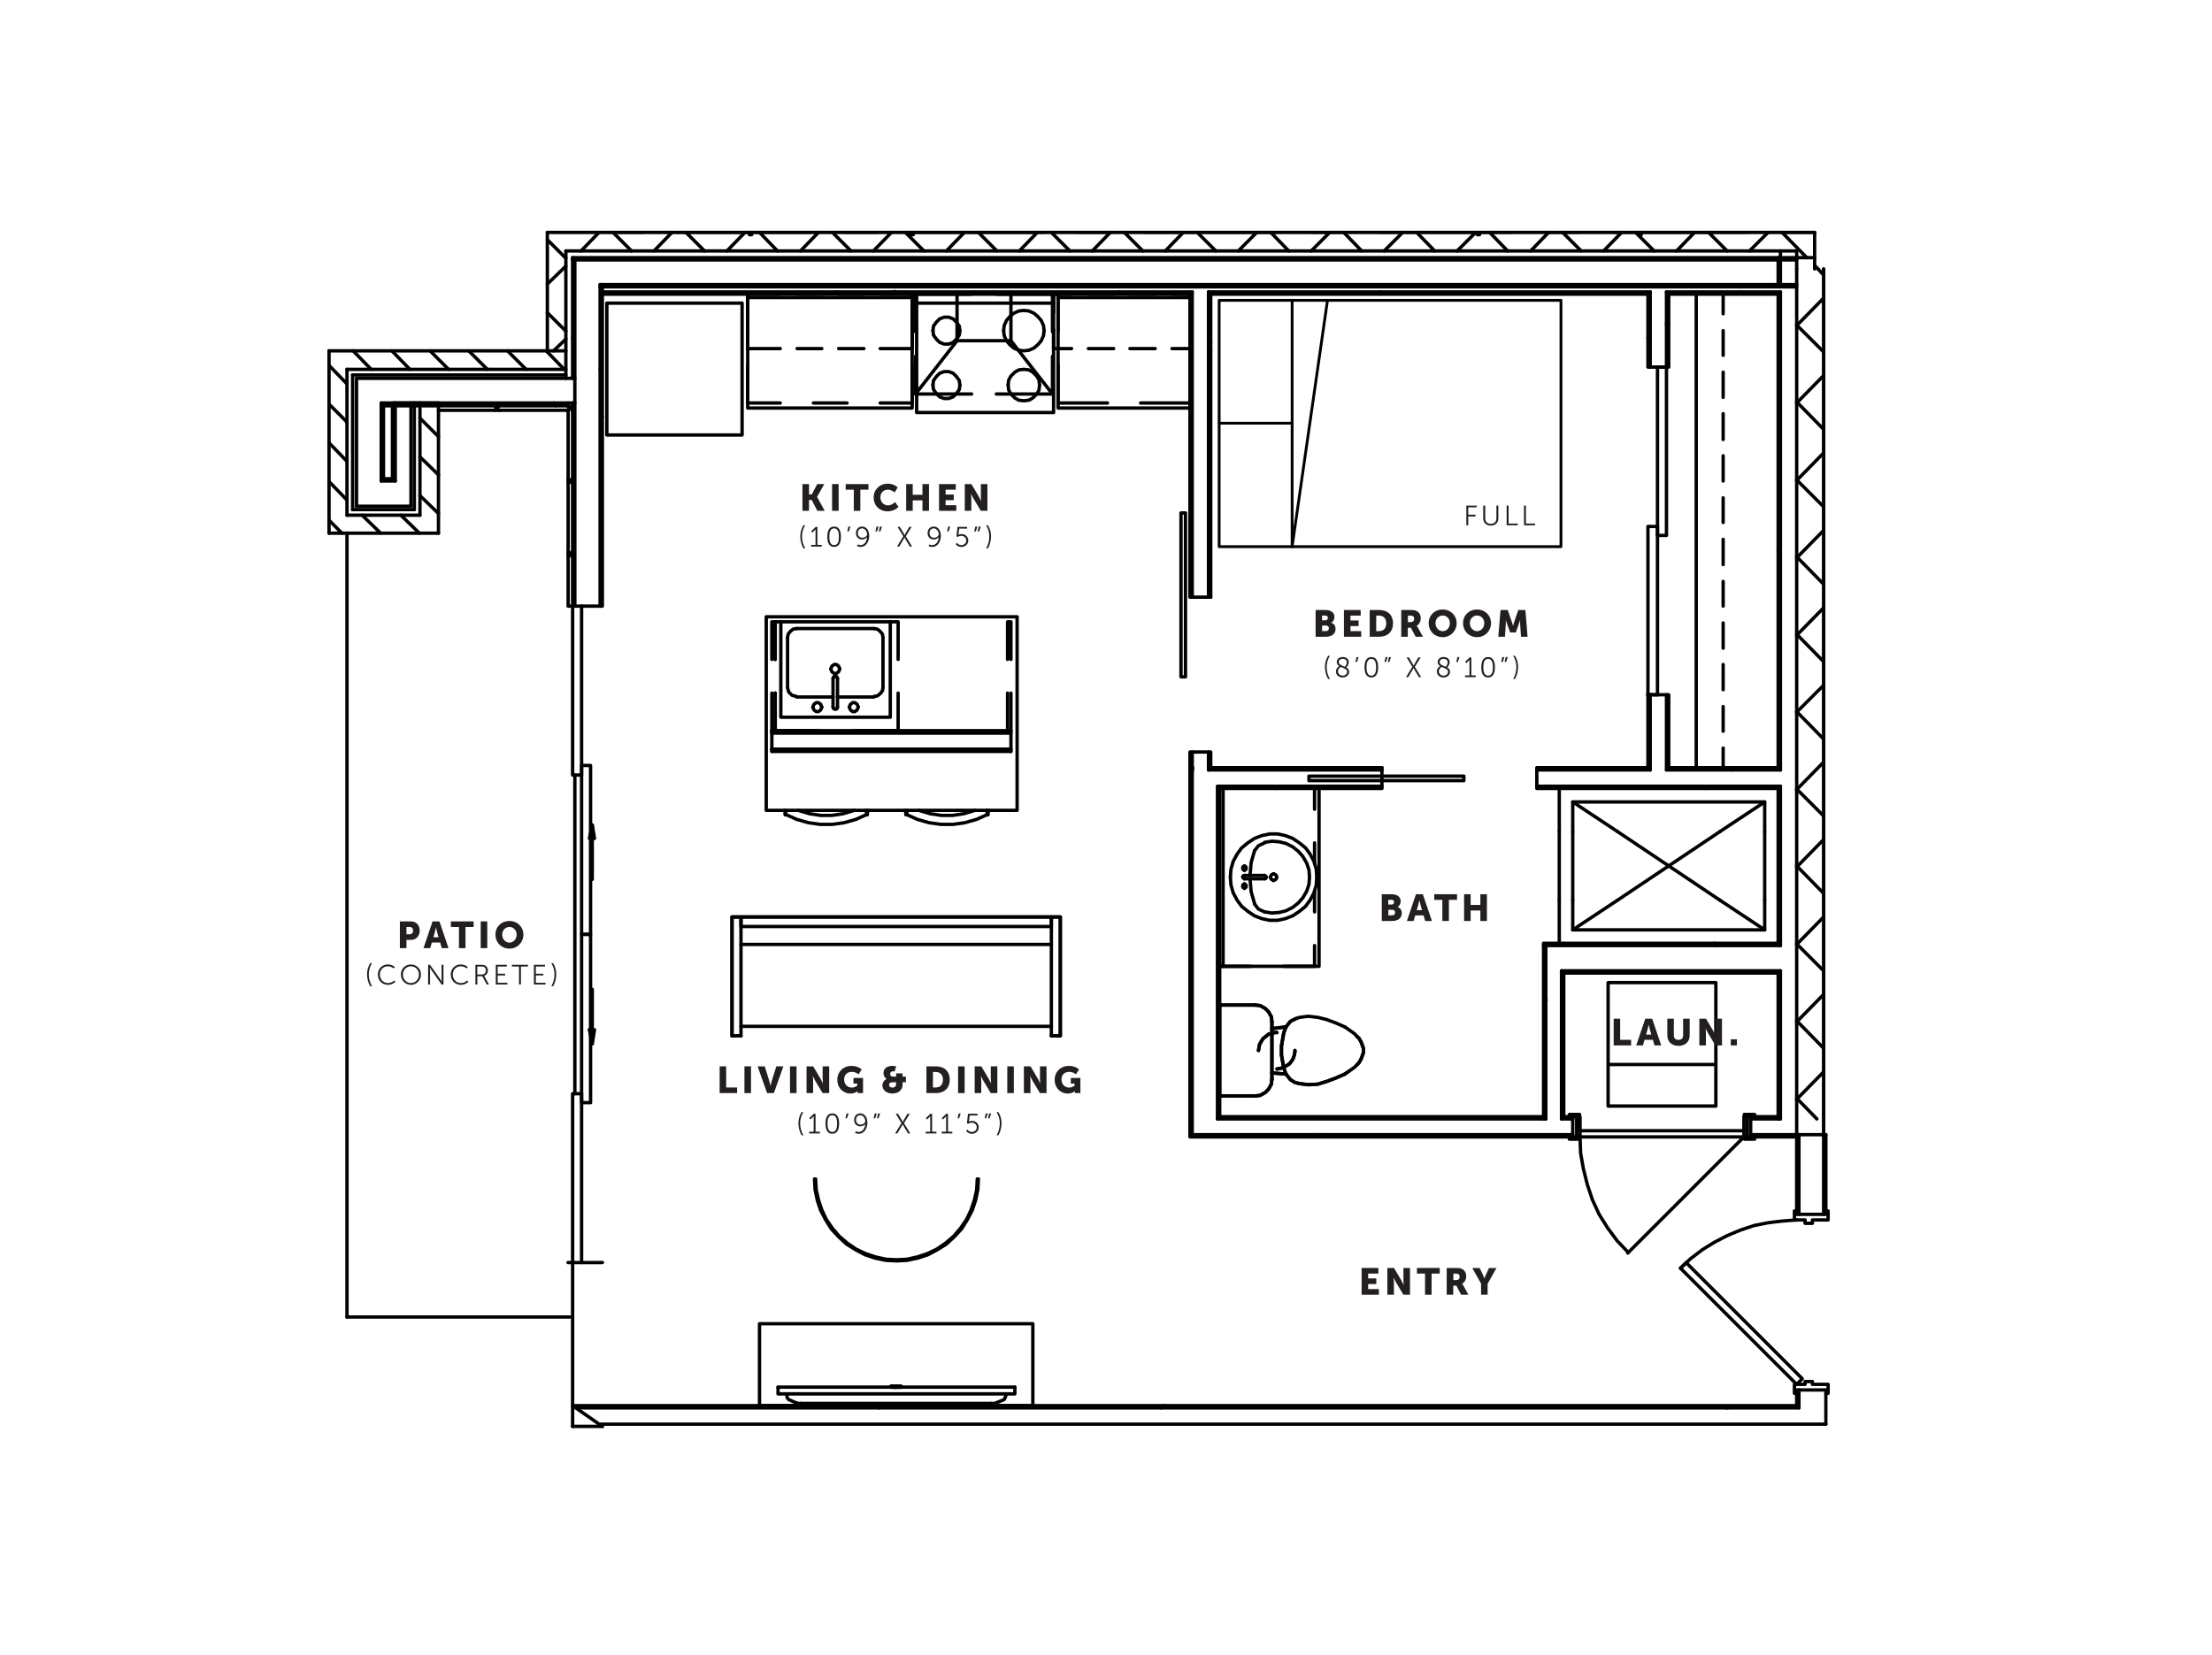 <?xml version="1.0" encoding="UTF-8"?> <svg xmlns="http://www.w3.org/2000/svg" xmlns:xlink="http://www.w3.org/1999/xlink" id="Layer_1" data-name="Layer 1" viewBox="0 0 472.95 353.97"><defs><style> .cls-1, .cls-2, .cls-3, .cls-4, .cls-5, .cls-6, .cls-7, .cls-8 { fill: none; } .cls-2, .cls-3 { stroke-width: .72px; } .cls-2, .cls-3, .cls-4, .cls-5, .cls-6, .cls-7, .cls-8 { stroke: #000; stroke-linecap: round; } .cls-2, .cls-4, .cls-5, .cls-7, .cls-8 { stroke-linejoin: round; } .cls-3, .cls-6 { stroke-linejoin: bevel; } .cls-4 { stroke-width: .7px; } .cls-5 { stroke-width: .74px; } .cls-9 { clip-path: url(#clippath); } .cls-6, .cls-7 { stroke-width: .12px; } .cls-10 { fill: #231f20; } .cls-8 { stroke-width: .6px; } .cls-11 { fill-rule: evenodd; } </style><clipPath id="clippath"><rect class="cls-1" x="56.81" y="37.55" width="354.05" height="287.45"></rect></clipPath></defs><g class="cls-9"><g><line class="cls-2" x1="188.19" y1="300.63" x2="187.83" y2="301.11"></line><line class="cls-2" x1="369.39" y1="301.11" x2="369.27" y2="301.11"></line><line class="cls-2" x1="248.67" y1="300.63" x2="248.31" y2="301.11"></line><polyline class="cls-2" points="384.15 300.63 122.43 300.63 128.79 305.07"></polyline><line class="cls-2" x1="390.39" y1="304.59" x2="128.07" y2="304.59"></line><line class="cls-2" x1="384.63" y1="300.63" x2="384.15" y2="300.63"></line><line class="cls-2" x1="384.63" y1="301.11" x2="123.15" y2="301.11"></line><line class="cls-2" x1="128.79" y1="89.07" x2="128.43" y2="88.59"></line><line class="cls-2" x1="128.79" y1="270.03" x2="124.35" y2="270.03"></line><polyline class="cls-2" points="124.35 129.63 128.79 129.63 128.79 62.91"></polyline><line class="cls-2" x1="128.31" y1="78.99" x2="128.31" y2="129.63"></line><line class="cls-2" x1="122.43" y1="55.59" x2="122.43" y2="72.39"></line><line class="cls-2" x1="122.43" y1="270.03" x2="122.43" y2="305.07"></line><line class="cls-2" x1="128.31" y1="60.87" x2="128.31" y2="78.99"></line><line class="cls-2" x1="122.91" y1="55.59" x2="122.91" y2="129.63"></line><line class="cls-2" x1="384.15" y1="243.15" x2="384.15" y2="258.99"></line><line class="cls-2" x1="390.39" y1="258.99" x2="390.39" y2="242.67"></line><line class="cls-2" x1="384.15" y1="297.99" x2="384.15" y2="300.63"></line><line class="cls-4" x1="390.39" y1="304.59" x2="390.39" y2="297.99"></line><line class="cls-2" x1="384.63" y1="259.71" x2="384.63" y2="242.67"></line><line class="cls-2" x1="384.63" y1="301.11" x2="384.63" y2="297.27"></line><line class="cls-2" x1="389.91" y1="259.71" x2="389.91" y2="242.67"></line><path class="cls-7" d="M190.35,61.47h.6m-.6-.12h.6m-.6-.12h.6m-.6-.12h.6m-.48-.12h.36m-.36,.6h.36"></path><line class="cls-2" x1="372.03" y1="61.35" x2="371.79" y2="60.87"></line><line class="cls-2" x1="268.23" y1="61.11" x2="268.11" y2="60.87"></line><line class="cls-2" x1="128.79" y1="61.35" x2="384.15" y2="61.35"></line><line class="cls-2" x1="384.15" y1="57.51" x2="384.15" y2="55.11"></line><line class="cls-2" x1="128.31" y1="61.35" x2="128.79" y2="61.35"></line><line class="cls-2" x1="122.43" y1="55.11" x2="122.43" y2="55.59"></line><line class="cls-2" x1="384.15" y1="55.59" x2="122.43" y2="55.59"></line><line class="cls-2" x1="128.31" y1="60.87" x2="128.79" y2="60.87"></line><line class="cls-2" x1="122.91" y1="165.75" x2="122.91" y2="233.91"></line><line class="cls-2" x1="121.47" y1="87.63" x2="122.43" y2="86.67"></line><line class="cls-2" x1="121.47" y1="103.23" x2="122.43" y2="102.27"></line><line class="cls-2" x1="121.47" y1="118.83" x2="122.43" y2="117.87"></line><line class="cls-2" x1="122.43" y1="119.19" x2="121.47" y2="118.11"></line><line class="cls-2" x1="122.43" y1="103.47" x2="121.47" y2="102.51"></line><line class="cls-2" x1="122.43" y1="87.87" x2="121.47" y2="86.91"></line><polyline class="cls-2" points="121.47 87.75 121.47 129.63 122.43 129.63"></polyline><polyline class="cls-11" points="121.47 270.03 121.23 270.03 121.35 269.79 121.59 269.79 121.83 270.03"></polyline><polyline class="cls-7" points="121.23 270.03 121.35 269.79 121.59 269.79 121.83 270.03"></polyline><polyline class="cls-11" points="122.43 305.07 122.19 305.07 122.31 304.83 122.55 304.83 122.79 305.07"></polyline><polyline class="cls-7" points="122.19 305.07 122.31 304.83 122.55 304.83 122.79 305.07"></polyline><line class="cls-2" x1="122.43" y1="270.03" x2="121.47" y2="270.03"></line><line class="cls-2" x1="122.43" y1="129.63" x2="122.43" y2="86.19"></line><line class="cls-2" x1="121.47" y1="86.19" x2="121.47" y2="86.79"></line><line class="cls-2" x1="384.15" y1="69.63" x2="389.91" y2="63.75"></line><line class="cls-2" x1="384.15" y1="86.19" x2="389.91" y2="80.31"></line><line class="cls-2" x1="384.15" y1="102.75" x2="389.91" y2="96.87"></line><line class="cls-2" x1="384.15" y1="119.31" x2="389.91" y2="113.43"></line><line class="cls-2" x1="384.15" y1="135.87" x2="389.91" y2="129.99"></line><line class="cls-2" x1="384.15" y1="152.31" x2="389.91" y2="146.55"></line><line class="cls-2" x1="384.15" y1="168.87" x2="389.91" y2="162.99"></line><line class="cls-2" x1="384.15" y1="185.43" x2="389.91" y2="179.55"></line><line class="cls-2" x1="384.15" y1="201.99" x2="389.91" y2="196.11"></line><line class="cls-2" x1="384.15" y1="218.55" x2="389.91" y2="212.67"></line><line class="cls-2" x1="384.15" y1="235.11" x2="389.91" y2="229.23"></line><line class="cls-2" x1="388.47" y1="239.31" x2="384.15" y2="234.87"></line><line class="cls-2" x1="389.91" y1="224.19" x2="384.15" y2="218.31"></line><line class="cls-2" x1="389.91" y1="207.63" x2="384.15" y2="201.87"></line><line class="cls-2" x1="389.91" y1="191.07" x2="384.15" y2="185.19"></line><line class="cls-2" x1="389.91" y1="174.51" x2="384.15" y2="168.75"></line><line class="cls-2" x1="389.91" y1="158.07" x2="384.15" y2="152.19"></line><line class="cls-2" x1="389.91" y1="141.51" x2="384.15" y2="135.63"></line><line class="cls-2" x1="389.91" y1="124.95" x2="384.15" y2="119.07"></line><line class="cls-2" x1="389.91" y1="108.39" x2="384.15" y2="102.63"></line><line class="cls-2" x1="389.91" y1="91.83" x2="384.15" y2="85.95"></line><line class="cls-2" x1="389.91" y1="75.27" x2="384.15" y2="69.51"></line><line class="cls-2" x1="389.91" y1="58.83" x2="388.71" y2="57.51"></line><line class="cls-5" x1="389.91" y1="242.67" x2="389.91" y2="57.51"></line><line class="cls-2" x1="388.71" y1="57.51" x2="387.99" y2="56.79"></line><line class="cls-2" x1="387.99" y1="55.11" x2="387.99" y2="57.51"></line><polygon class="cls-2" points="383.67 296.07 385.95 296.07 385.95 295.47 387.51 295.47 387.51 296.07 390.87 296.07 390.87 297.99 390.39 297.99 390.39 297.27 384.15 297.27 384.15 297.99 383.67 297.99 383.67 296.07"></polygon><polygon class="cls-2" points="383.67 258.99 384.15 258.99 384.15 259.71 390.39 259.71 390.39 258.99 390.87 258.99 390.87 260.91 387.51 260.91 387.51 261.63 385.95 261.63 385.95 260.91 383.67 260.91 383.67 258.99"></polygon><rect class="cls-2" x="371.48" y="265.49" width="1.7" height="35.13" transform="translate(-91.1 346.18) rotate(-45)"></rect><polyline class="cls-2" points="384.15 260.91 381.03 261.15 378.03 261.51 375.03 262.11 372.15 263.07 369.27 264.27 366.51 265.71 363.99 267.27 361.47 269.19 359.31 271.23"></polyline><line class="cls-2" x1="118.83" y1="86.79" x2="118.47" y2="86.19"></line><line class="cls-2" x1="79.35" y1="78.99" x2="75.51" y2="75.03"></line><line class="cls-2" x1="87.63" y1="78.99" x2="83.79" y2="75.03"></line><line class="cls-2" x1="95.91" y1="78.99" x2="91.95" y2="75.03"></line><line class="cls-2" x1="104.19" y1="78.99" x2="100.23" y2="75.03"></line><line class="cls-2" x1="112.47" y1="78.99" x2="108.51" y2="75.03"></line><line class="cls-2" x1="120.63" y1="78.99" x2="116.79" y2="75.03"></line><line class="cls-2" x1="81.99" y1="86.79" x2="93.75" y2="86.79"></line><line class="cls-2" x1="117.03" y1="75.03" x2="70.35" y2="75.03"></line><line class="cls-2" x1="122.91" y1="86.19" x2="81.51" y2="86.19"></line><line class="cls-2" x1="120.99" y1="78.99" x2="74.19" y2="78.99"></line><line class="cls-2" x1="120.99" y1="80.19" x2="75.39" y2="80.19"></line><line class="cls-2" x1="122.91" y1="80.91" x2="76.23" y2="80.91"></line><line class="cls-2" x1="105.75" y1="87.75" x2="106.71" y2="86.79"></line><line class="cls-2" x1="121.35" y1="87.75" x2="121.47" y2="87.63"></line><line class="cls-2" x1="106.71" y1="87.75" x2="105.75" y2="86.79"></line><line class="cls-2" x1="121.47" y1="86.91" x2="121.35" y2="86.79"></line><line class="cls-2" x1="93.75" y1="87.75" x2="121.47" y2="87.75"></line><line class="cls-2" x1="121.47" y1="86.79" x2="93.75" y2="86.79"></line><line class="cls-2" x1="74.19" y1="106.95" x2="70.35" y2="102.99"></line><line class="cls-2" x1="74.19" y1="98.67" x2="70.35" y2="94.71"></line><line class="cls-2" x1="74.19" y1="90.27" x2="70.35" y2="86.43"></line><line class="cls-2" x1="74.19" y1="82.11" x2="70.35" y2="78.15"></line><line class="cls-2" x1="70.35" y1="75.03" x2="70.35" y2="114.03"></line><line class="cls-2" x1="81.99" y1="102.39" x2="81.99" y2="86.79"></line><line class="cls-2" x1="74.19" y1="110.19" x2="74.19" y2="78.99"></line><line class="cls-2" x1="81.51" y1="102.87" x2="81.51" y2="86.19"></line><line class="cls-2" x1="76.23" y1="108.27" x2="76.23" y2="80.91"></line><line class="cls-2" x1="75.39" y1="108.99" x2="75.39" y2="80.19"></line><line class="cls-2" x1="73.11" y1="114.03" x2="70.35" y2="111.27"></line><line class="cls-2" x1="81.39" y1="114.03" x2="77.43" y2="110.19"></line><line class="cls-2" x1="89.67" y1="114.03" x2="85.71" y2="110.19"></line><line class="cls-2" x1="70.35" y1="114.03" x2="93.75" y2="114.03"></line><line class="cls-2" x1="83.91" y1="102.39" x2="81.99" y2="102.39"></line><line class="cls-2" x1="89.79" y1="110.19" x2="74.19" y2="110.19"></line><line class="cls-2" x1="84.51" y1="102.87" x2="81.51" y2="102.87"></line><line class="cls-2" x1="87.87" y1="108.27" x2="76.23" y2="108.27"></line><line class="cls-2" x1="88.59" y1="108.99" x2="75.39" y2="108.99"></line><line class="cls-2" x1="124.23" y1="53.67" x2="128.07" y2="49.71"></line><line class="cls-2" x1="139.83" y1="53.67" x2="143.67" y2="49.71"></line><line class="cls-2" x1="155.43" y1="53.67" x2="159.27" y2="49.71"></line><line class="cls-2" x1="171.15" y1="53.67" x2="174.99" y2="49.71"></line><line class="cls-2" x1="186.75" y1="53.67" x2="190.59" y2="49.71"></line><line class="cls-2" x1="202.35" y1="53.67" x2="206.19" y2="49.71"></line><line class="cls-2" x1="217.95" y1="53.67" x2="221.79" y2="49.71"></line><line class="cls-2" x1="233.55" y1="53.67" x2="237.39" y2="49.71"></line><line class="cls-2" x1="249.15" y1="53.67" x2="252.99" y2="49.71"></line><line class="cls-2" x1="264.75" y1="53.67" x2="268.71" y2="49.71"></line><line class="cls-2" x1="280.35" y1="53.67" x2="284.31" y2="49.71"></line><line class="cls-2" x1="295.95" y1="53.67" x2="299.91" y2="49.71"></line><line class="cls-2" x1="311.55" y1="53.67" x2="315.51" y2="49.71"></line><line class="cls-2" x1="327.27" y1="53.67" x2="331.11" y2="49.71"></line><line class="cls-2" x1="342.87" y1="53.67" x2="346.71" y2="49.71"></line><line class="cls-2" x1="358.47" y1="53.67" x2="362.31" y2="49.71"></line><line class="cls-2" x1="374.07" y1="53.67" x2="378.03" y2="49.71"></line><line class="cls-2" x1="119.43" y1="53.67" x2="117.03" y2="51.27"></line><line class="cls-2" x1="135.03" y1="53.67" x2="131.07" y2="49.71"></line><line class="cls-2" x1="150.63" y1="53.67" x2="146.67" y2="49.71"></line><line class="cls-2" x1="166.23" y1="53.67" x2="162.39" y2="49.71"></line><line class="cls-2" x1="181.95" y1="53.67" x2="177.99" y2="49.71"></line><line class="cls-2" x1="197.55" y1="53.67" x2="193.59" y2="49.71"></line><line class="cls-2" x1="213.15" y1="53.67" x2="209.19" y2="49.71"></line><line class="cls-2" x1="228.75" y1="53.67" x2="224.79" y2="49.71"></line><line class="cls-2" x1="244.35" y1="53.67" x2="240.39" y2="49.71"></line><line class="cls-2" x1="259.95" y1="53.67" x2="255.99" y2="49.71"></line><line class="cls-2" x1="275.55" y1="53.67" x2="271.71" y2="49.71"></line><line class="cls-2" x1="291.15" y1="53.67" x2="287.31" y2="49.71"></line><line class="cls-2" x1="306.75" y1="53.67" x2="302.91" y2="49.71"></line><line class="cls-2" x1="322.35" y1="53.67" x2="318.51" y2="49.71"></line><line class="cls-2" x1="338.07" y1="53.67" x2="334.11" y2="49.71"></line><line class="cls-2" x1="353.67" y1="53.67" x2="349.71" y2="49.71"></line><line class="cls-2" x1="369.27" y1="53.67" x2="365.31" y2="49.71"></line><line class="cls-2" x1="386.31" y1="55.11" x2="381.03" y2="49.71"></line><polyline class="cls-2" points="387.99 49.71 350.91 49.71 350.91 50.19 350.43 50.19 350.43 49.71 316.35 49.71 316.35 50.19 315.87 50.19 315.87 49.71 195.27 49.71 195.27 50.19 194.79 50.19 194.79 49.71 160.71 49.71 160.71 50.19 160.23 50.19 160.23 49.71 117.03 49.71"></polyline><polyline class="cls-2" points="122.43 55.11 387.99 55.11 387.99 49.71"></polyline><polyline class="cls-2" points="120.99 53.67 384.15 53.67 384.15 55.11"></polyline><polyline class="cls-11" points="127.11 179.31 126.63 179.31 126.63 176.43"></polyline><polyline class="cls-11" points="126.63 179.31 126.63 176.43 126.03 179.31"></polyline><polygon class="cls-7" points="127.11 179.31 126.03 179.31 126.63 176.43 127.11 179.31"></polygon><line class="cls-2" x1="126.63" y1="188.07" x2="126.63" y2="176.43"></line><polygon class="cls-2" points="126.63 176.43 127.11 179.31 126.03 179.31 126.63 176.43"></polygon><rect class="cls-2" x="124.35" y="163.71" width="1.92" height="36.12"></rect><rect class="cls-2" x="122.43" y="129.63" width="1.92" height="36.12"></rect><polyline class="cls-11" points="387.99 49.71 388.35 49.71 388.11 49.95 387.87 49.95 387.75 49.71"></polyline><polyline class="cls-7" points="388.35 49.71 388.11 49.95 387.87 49.95 387.75 49.71"></polyline><line class="cls-2" x1="160.23" y1="49.71" x2="160.71" y2="49.71"></line><line class="cls-2" x1="194.79" y1="49.71" x2="195.27" y2="49.71"></line><line class="cls-2" x1="315.87" y1="49.71" x2="316.35" y2="49.71"></line><line class="cls-2" x1="350.43" y1="49.71" x2="350.91" y2="49.71"></line><line class="cls-2" x1="128.79" y1="305.07" x2="122.43" y2="305.07"></line><polyline class="cls-11" points="128.79 270.03 128.55 270.03 128.67 269.79 128.91 269.79 129.15 270.03"></polyline><polyline class="cls-7" points="128.55 270.03 128.67 269.79 128.91 269.79 129.15 270.03"></polyline><polyline class="cls-11" points="128.31 270.03 128.07 270.03 128.19 269.79 128.43 269.79 128.67 270.03"></polyline><polyline class="cls-7" points="128.07 270.03 128.19 269.79 128.43 269.79 128.67 270.03"></polyline><polyline class="cls-11" points="122.91 270.03 122.67 270.03 122.79 269.79 123.03 269.79 123.27 270.03"></polyline><polyline class="cls-7" points="122.67 270.03 122.79 269.79 123.03 269.79 123.27 270.03"></polyline><line class="cls-2" x1="117.03" y1="60.75" x2="120.99" y2="56.91"></line><line class="cls-2" x1="118.35" y1="75.03" x2="120.99" y2="72.51"></line><line class="cls-2" x1="120.99" y1="70.83" x2="117.03" y2="66.87"></line><line class="cls-2" x1="120.99" y1="55.23" x2="119.43" y2="53.67"></line><line class="cls-2" x1="117.03" y1="49.71" x2="117.03" y2="75.03"></line><line class="cls-2" x1="120.99" y1="53.67" x2="120.99" y2="80.91"></line><line class="cls-2" x1="122.43" y1="80.91" x2="122.43" y2="72.39"></line><line class="cls-2" x1="117.03" y1="75.03" x2="120.99" y2="75.03"></line><line class="cls-2" x1="295.11" y1="62.91" x2="294.87" y2="62.43"></line><path class="cls-7" d="M190.95,62.55h.6m-.6-.12h.6m-.6-.12h.6m-.6-.12h.6m-.48-.12h.36m-.36,.6h.36"></path><line class="cls-2" x1="178.83" y1="62.43" x2="178.59" y2="62.79"></line><line class="cls-2" x1="239.31" y1="62.43" x2="238.95" y2="62.91"></line><line class="cls-2" x1="128.79" y1="62.91" x2="254.43" y2="62.91"></line><line class="cls-2" x1="258.87" y1="62.91" x2="352.35" y2="62.91"></line><line class="cls-2" x1="356.79" y1="62.91" x2="380.19" y2="62.91"></line><line class="cls-2" x1="380.19" y1="60.87" x2="128.79" y2="60.87"></line><line class="cls-2" x1="128.79" y1="61.35" x2="128.79" y2="62.91"></line><line class="cls-2" x1="352.83" y1="62.43" x2="258.39" y2="62.43"></line><line class="cls-2" x1="380.67" y1="62.43" x2="356.31" y2="62.43"></line><line class="cls-2" x1="254.91" y1="62.43" x2="128.79" y2="62.43"></line><line class="cls-2" x1="384.15" y1="60.87" x2="380.19" y2="60.87"></line><line class="cls-2" x1="128.79" y1="60.87" x2="128.79" y2="61.35"></line><line class="cls-2" x1="93.75" y1="109.83" x2="89.79" y2="105.99"></line><line class="cls-2" x1="93.75" y1="101.55" x2="89.79" y2="97.71"></line><line class="cls-2" x1="93.75" y1="93.39" x2="89.79" y2="89.43"></line><polyline class="cls-2" points="93.75 114.03 93.75 86.19 83.91 86.19 83.91 102.39"></polyline><line class="cls-2" x1="89.79" y1="86.19" x2="89.79" y2="110.19"></line><line class="cls-2" x1="84.51" y1="86.19" x2="84.51" y2="102.87"></line><line class="cls-2" x1="87.87" y1="86.19" x2="87.87" y2="108.27"></line><line class="cls-2" x1="88.59" y1="86.19" x2="88.59" y2="108.99"></line><polyline class="cls-11" points="126.03 220.23 126.63 220.23 126.63 223.23"></polyline><polyline class="cls-11" points="126.63 220.23 126.63 223.23 127.11 220.23"></polyline><polygon class="cls-6" points="126.03 220.23 127.11 220.23 126.63 223.23 126.03 220.23"></polygon><polyline class="cls-2" points="126.63 211.59 126.63 223.23 126.03 220.23"></polyline><polyline class="cls-2" points="126.63 223.23 127.11 220.23 126.03 220.23"></polyline><rect class="cls-2" x="124.35" y="199.83" width="1.92" height="36"></rect><rect class="cls-2" x="122.43" y="233.91" width="1.92" height="36.12"></rect><line class="cls-2" x1="226.23" y1="86.19" x2="226.23" y2="78.15"></line><line class="cls-2" x1="226.23" y1="70.95" x2="226.23" y2="62.91"></line><line class="cls-2" x1="254.43" y1="86.19" x2="243.87" y2="86.19"></line><line class="cls-2" x1="236.79" y1="86.19" x2="226.23" y2="86.19"></line><polyline class="cls-2" points="225.27 62.91 225.27 88.23 195.99 88.23 195.99 62.91"></polyline><line class="cls-2" x1="225.27" y1="64.83" x2="195.99" y2="64.83"></line><polyline class="cls-3" points="199.47 70.71 199.59 71.67 200.19 72.51 200.91 73.23 201.87 73.59 202.83 73.59 203.79 73.23 204.51 72.51 205.11 71.67 205.23 70.71"></polyline><polyline class="cls-3" points="205.23 70.71 205.11 69.75 204.51 68.91 203.79 68.19 202.83 67.83 201.87 67.83 200.91 68.19 200.19 68.91 199.59 69.75 199.47 70.71"></polyline><polyline class="cls-3" points="199.47 82.35 199.59 83.31 200.19 84.15 200.91 84.87 201.87 85.23 202.83 85.23 203.79 84.87 204.51 84.15 205.11 83.31 205.23 82.35"></polyline><polyline class="cls-3" points="205.23 82.35 205.11 81.39 204.51 80.55 203.79 79.83 202.83 79.47 201.87 79.47 200.91 79.83 200.19 80.55 199.59 81.39 199.47 82.35"></polyline><polyline class="cls-3" points="215.55 82.35 215.67 83.43 216.15 84.27 216.99 85.11 217.83 85.59 218.91 85.71 219.99 85.59 220.83 85.11 221.67 84.27 222.15 83.43 222.27 82.35"></polyline><polyline class="cls-3" points="222.27 82.35 222.15 81.27 221.67 80.43 220.83 79.59 219.99 79.11 218.91 78.99 217.83 79.11 216.99 79.59 216.15 80.43 215.67 81.27 215.55 82.35"></polyline><polyline class="cls-3" points="214.59 70.71 214.71 71.79 215.19 72.87 215.91 73.71 216.75 74.43 217.83 74.91 218.91 75.03 219.99 74.91 221.07 74.43 221.91 73.71 222.63 72.87 223.11 71.79 223.23 70.71"></polyline><polyline class="cls-3" points="223.23 70.71 223.11 69.63 222.63 68.55 221.91 67.71 221.07 66.99 219.99 66.51 218.91 66.39 217.83 66.51 216.75 66.99 215.91 67.71 215.19 68.55 214.71 69.63 214.59 70.71"></polyline><polyline class="cls-2" points="254.43 87.27 226.23 87.27 226.23 62.91"></polyline><line class="cls-2" x1="226.23" y1="63.63" x2="254.43" y2="63.63"></line><line class="cls-2" x1="380.67" y1="151.23" x2="380.31" y2="150.63"></line><line class="cls-2" x1="380.43" y1="117.39" x2="380.19" y2="117.75"></line><line class="cls-2" x1="380.19" y1="55.11" x2="380.19" y2="60.87"></line><line class="cls-2" x1="380.19" y1="62.91" x2="380.19" y2="164.19"></line><line class="cls-2" x1="380.19" y1="168.63" x2="380.19" y2="201.75"></line><line class="cls-2" x1="380.19" y1="208.11" x2="380.19" y2="239.31"></line><line class="cls-2" x1="380.67" y1="239.31" x2="380.67" y2="207.63"></line><line class="cls-2" x1="380.67" y1="164.67" x2="380.67" y2="62.43"></line><line class="cls-2" x1="380.67" y1="60.87" x2="380.67" y2="53.67"></line><line class="cls-2" x1="380.67" y1="202.23" x2="380.67" y2="168.15"></line><line class="cls-2" x1="165.03" y1="156.27" x2="165.03" y2="148.23"></line><polyline class="cls-2" points="165.03 141.03 165.03 132.99 165.75 132.99 165.75 141.03"></polyline><polyline class="cls-2" points="165.75 148.23 165.75 156.27 165.03 156.27"></polyline><rect class="cls-2" x="166.95" y="132.99" width="23.4" height="20.4"></rect><polyline class="cls-3" points="175.71 151.23 175.47 150.63 174.99 150.27 174.51 150.27 174.03 150.63 173.79 151.23"></polyline><polyline class="cls-3" points="173.79 151.23 174.03 151.83 174.51 152.19 174.99 152.19 175.47 151.83 175.71 151.23"></polyline><polyline class="cls-3" points="183.51 151.23 183.27 150.63 182.79 150.27 182.31 150.27 181.83 150.63 181.59 151.23"></polyline><polyline class="cls-3" points="181.59 151.23 181.83 151.83 182.31 152.19 182.79 152.19 183.27 151.83 183.51 151.23"></polyline><line class="cls-2" x1="179.07" y1="149.07" x2="186.87" y2="149.07"></line><polyline class="cls-3" points="179.07 145.11 178.95 144.75 178.59 144.63 178.23 144.75 178.11 145.11"></polyline><line class="cls-2" x1="178.11" y1="151.23" x2="178.11" y2="145.11"></line><line class="cls-2" x1="179.07" y1="151.23" x2="179.07" y2="145.11"></line><polyline class="cls-3" points="178.11 151.23 178.23 151.59 178.59 151.71 178.95 151.59 179.07 151.23"></polyline><polyline class="cls-3" points="186.87 148.95 187.59 148.83 188.19 148.35 188.67 147.75 188.79 147.03"></polyline><polyline class="cls-3" points="188.79 136.35 188.67 135.63 188.19 135.03 187.59 134.55 186.87 134.43"></polyline><polyline class="cls-3" points="170.31 134.43 169.59 134.55 168.99 135.03 168.51 135.63 168.39 136.35"></polyline><polyline class="cls-3" points="168.39 147.03 168.63 147.99 169.35 148.71 170.31 148.95"></polyline><line class="cls-2" x1="170.31" y1="149.07" x2="178.11" y2="149.07"></line><line class="cls-2" x1="168.39" y1="136.35" x2="168.39" y2="147.03"></line><line class="cls-2" x1="186.87" y1="134.43" x2="170.31" y2="134.43"></line><line class="cls-2" x1="188.79" y1="147.03" x2="188.79" y2="136.35"></line><polyline class="cls-3" points="179.55 143.07 179.31 142.47 178.83 142.11 178.35 142.11 177.87 142.47 177.63 143.07"></polyline><polyline class="cls-3" points="177.63 143.07 177.87 143.67 178.35 144.03 178.83 144.03 179.31 143.67 179.55 143.07"></polyline><line class="cls-2" x1="339.39" y1="201.87" x2="340.59" y2="201.87"></line><line class="cls-2" x1="366.87" y1="202.23" x2="366.63" y2="201.75"></line><line class="cls-2" x1="380.19" y1="201.75" x2="334.35" y2="201.75"></line><line class="cls-2" x1="334.35" y1="208.11" x2="380.19" y2="208.11"></line><line class="cls-2" x1="330.03" y1="202.23" x2="380.67" y2="202.23"></line><line class="cls-2" x1="333.87" y1="208.11" x2="334.35" y2="208.11"></line><line class="cls-2" x1="333.87" y1="207.63" x2="380.67" y2="207.63"></line><line class="cls-2" x1="368.43" y1="62.91" x2="368.43" y2="67.11"></line><line class="cls-2" x1="368.43" y1="70.71" x2="368.43" y2="75.99"></line><line class="cls-2" x1="368.43" y1="79.59" x2="368.43" y2="84.99"></line><line class="cls-2" x1="368.43" y1="88.47" x2="368.43" y2="93.99"></line><line class="cls-2" x1="368.43" y1="97.47" x2="368.43" y2="102.87"></line><line class="cls-2" x1="368.43" y1="106.47" x2="368.43" y2="111.75"></line><line class="cls-2" x1="368.43" y1="115.35" x2="368.43" y2="120.75"></line><line class="cls-2" x1="368.43" y1="124.35" x2="368.43" y2="129.63"></line><line class="cls-2" x1="368.43" y1="133.23" x2="368.43" y2="138.63"></line><line class="cls-2" x1="368.43" y1="142.11" x2="368.43" y2="147.51"></line><line class="cls-2" x1="368.43" y1="151.11" x2="368.43" y2="156.39"></line><line class="cls-2" x1="368.43" y1="159.99" x2="368.43" y2="164.19"></line><line class="cls-2" x1="362.67" y1="62.91" x2="362.67" y2="164.19"></line><rect class="cls-2" x="163.83" y="131.91" width="53.64" height="41.4"></rect><line class="cls-2" x1="165.03" y1="160.23" x2="165.03" y2="156.75"></line><polyline class="cls-2" points="165.03 156.75 216.15 156.75 216.15 160.23 165.03 160.23"></polyline><line class="cls-2" x1="216.15" y1="160.71" x2="165.03" y2="160.71"></line><line class="cls-2" x1="165.03" y1="156.27" x2="216.15" y2="156.27"></line><line class="cls-2" x1="216.15" y1="160.23" x2="216.15" y2="160.71"></line><line class="cls-2" x1="165.03" y1="160.71" x2="165.03" y2="160.23"></line><polyline class="cls-2" points="216.15 156.27 216.15 156.75 165.03 156.75 165.03 156.27"></polyline><line class="cls-2" x1="216.15" y1="160.23" x2="165.03" y2="160.23"></line><line class="cls-2" x1="225.27" y1="74.55" x2="225.27" y2="70.47"></line><polyline class="cls-2" points="225.27 66.87 225.27 62.91 229.11 62.91"></polyline><line class="cls-2" x1="232.71" y1="62.91" x2="238.11" y2="62.91"></line><line class="cls-2" x1="241.59" y1="62.91" x2="246.99" y2="62.91"></line><polyline class="cls-2" points="250.59 62.91 254.43 62.91 254.43 66.87"></polyline><polyline class="cls-2" points="254.43 70.47 254.43 74.55 250.59 74.55"></polyline><line class="cls-2" x1="246.99" y1="74.55" x2="241.59" y2="74.55"></line><line class="cls-2" x1="238.11" y1="74.55" x2="232.71" y2="74.55"></line><line class="cls-2" x1="229.11" y1="74.55" x2="225.27" y2="74.55"></line><line class="cls-2" x1="279.51" y1="164.43" x2="280.83" y2="164.43"></line><line class="cls-2" x1="369.27" y1="164.43" x2="370.59" y2="164.43"></line><line class="cls-2" x1="370.59" y1="164.19" x2="370.35" y2="164.67"></line><line class="cls-2" x1="364.83" y1="168.63" x2="364.59" y2="168.27"></line><line class="cls-2" x1="261.03" y1="168.63" x2="260.79" y2="168.15"></line><line class="cls-2" x1="273.39" y1="168.15" x2="273.03" y2="168.63"></line><line class="cls-2" x1="333.75" y1="168.15" x2="333.51" y2="168.63"></line><line class="cls-2" x1="380.19" y1="164.19" x2="356.79" y2="164.19"></line><polyline class="cls-2" points="352.35 164.19 328.59 164.19 328.59 168.63 380.19 168.63"></polyline><line class="cls-2" x1="295.47" y1="164.19" x2="258.87" y2="164.19"></line><line class="cls-2" x1="254.43" y1="168.63" x2="254.43" y2="164.19"></line><polyline class="cls-2" points="260.79 168.63 295.47 168.63 295.47 164.19"></polyline><line class="cls-2" x1="258.39" y1="164.67" x2="295.47" y2="164.67"></line><line class="cls-2" x1="356.31" y1="164.67" x2="380.67" y2="164.67"></line><line class="cls-2" x1="328.59" y1="164.67" x2="352.83" y2="164.67"></line><line class="cls-2" x1="328.59" y1="168.15" x2="380.67" y2="168.15"></line><path class="cls-7" d="M254.67,164.79h.6m-.6-.12h.6m-.6-.12h.6m-.6-.12h.6m-.48-.12h.36m-.36,.6h.36"></path><polyline class="cls-2" points="254.43 168.63 254.43 243.15 260.79 243.15"></polyline><line class="cls-2" x1="260.79" y1="238.83" x2="260.79" y2="168.63"></line><line class="cls-2" x1="254.91" y1="242.67" x2="254.91" y2="164.19"></line><line class="cls-2" x1="260.79" y1="168.63" x2="260.79" y2="168.15"></line><polyline class="cls-2" points="260.31 239.31 260.31 168.15 295.47 168.15"></polyline><line class="cls-2" x1="260.79" y1="206.67" x2="267.39" y2="206.67"></line><polyline class="cls-2" points="274.47 206.67 281.07 206.67 281.07 202.23"></polyline><line class="cls-2" x1="281.07" y1="195.03" x2="281.07" y2="190.59"></line><line class="cls-2" x1="281.07" y1="184.71" x2="281.07" y2="180.27"></line><line class="cls-2" x1="281.07" y1="173.07" x2="281.07" y2="168.63"></line><polyline class="cls-2" points="260.79 206.67 282.03 206.67 282.03 168.63"></polyline><line class="cls-2" x1="261.51" y1="206.67" x2="261.51" y2="168.63"></line><polyline class="cls-3" points="281.55 187.59 281.43 185.91 280.95 184.23 280.11 182.67 279.15 181.35 277.83 180.27 276.39 179.31 274.83 178.71 273.15 178.35 271.47 178.35 269.79 178.71 268.23 179.31 266.79 180.27 265.47 181.35 264.51 182.67 263.67 184.23 263.19 185.91 263.07 187.59"></polyline><polyline class="cls-3" points="263.07 187.59 263.19 189.27 263.67 190.95 264.51 192.51 265.47 193.83 266.79 194.91 268.23 195.87 269.79 196.47 271.47 196.83 273.15 196.83 274.83 196.47 276.39 195.87 277.83 194.91 279.15 193.83 280.11 192.51 280.95 190.95 281.43 189.27 281.55 187.59"></polyline><polyline class="cls-3" points="268.23 181.95 267.51 184.47 267.27 187.23"></polyline><polyline class="cls-3" points="270.39 187.95 270.75 187.83 270.75 187.47 270.39 187.23"></polyline><line class="cls-2" x1="266.07" y1="187.23" x2="270.39" y2="187.23"></line><line class="cls-2" x1="266.07" y1="187.95" x2="270.39" y2="187.95"></line><polyline class="cls-3" points="267.27 187.95 267.51 190.71 268.23 193.23"></polyline><polyline class="cls-3" points="270.39 180.27 269.07 180.87 268.23 181.95"></polyline><polyline class="cls-3" points="268.23 193.35 269.07 194.43 270.39 195.03"></polyline><polyline class="cls-3" points="270.39 195.03 271.95 195.27 273.51 195.15 274.95 194.79 276.39 194.07 277.59 193.11 278.55 192.03 279.39 190.59 279.87 189.15 279.99 187.59 279.87 186.03 279.39 184.59 278.55 183.15 277.59 182.07 276.39 181.11 274.95 180.39 273.51 180.03 271.95 179.91 270.39 180.15"></polyline><polyline class="cls-3" points="266.07 189.99 266.43 189.75 266.43 189.27 266.07 189.03"></polyline><polyline class="cls-3" points="266.07 189.03 265.71 189.27 265.71 189.75 266.07 189.99"></polyline><polyline class="cls-3" points="266.07 187.23 265.71 187.35 265.71 187.71 266.07 187.95"></polyline><polyline class="cls-3" points="266.07 186.15 266.43 185.91 266.43 185.43 266.07 185.19"></polyline><polyline class="cls-3" points="266.07 185.19 265.71 185.43 265.71 185.91 266.07 186.15"></polyline><polyline class="cls-3" points="272.31 188.31 272.79 188.07 273.03 187.59 272.79 187.11 272.31 186.87"></polyline><polyline class="cls-3" points="272.31 186.87 271.83 187.11 271.59 187.59 271.83 188.07 272.31 188.31"></polyline><polyline class="cls-2" points="273.03 228.63 273.75 228.51 274.47 228.27 275.07 227.91 275.67 227.55 276.15 226.95 276.51 226.35 276.75 225.63 276.87 224.91 276.87 224.67"></polyline><polyline class="cls-2" points="273.03 220.83 272.67 220.83 271.95 220.95 271.23 221.19 270.63 221.67 270.03 222.15 269.67 222.75 269.31 223.35 269.19 224.07 269.07 224.67"></polyline><line class="cls-2" x1="288.39" y1="229.11" x2="287.55" y2="229.71"></line><polyline class="cls-2" points="290.07 221.67 290.55 222.03 291.03 222.87 291.51 224.19 291.51 225.15 291.03 226.47 290.55 227.31 290.07 227.79"></polyline><polyline class="cls-2" points="274.95 229.71 274.47 228.39 273.99 225.63 273.99 223.71 274.47 220.95 274.95 219.63"></polyline><polyline class="cls-2" points="287.55 229.71 285.63 230.55 283.71 231.27 281.79 231.87 279.75 231.99 278.79 231.87 277.83 231.75 276.87 231.51 275.91 230.91 274.95 229.71"></polyline><polyline class="cls-2" points="274.95 219.63 275.91 218.43 276.87 217.95 277.35 217.71"></polyline><line class="cls-2" x1="271.95" y1="229.47" x2="274.95" y2="229.71"></line><line class="cls-2" x1="271.95" y1="219.99" x2="274.95" y2="219.63"></line><polyline class="cls-3" points="268.35 234.39 269.43 234.27 270.51 233.67 271.23 232.95 271.83 231.87 271.95 230.79"></polyline><line class="cls-2" x1="260.79" y1="234.39" x2="268.35" y2="234.39"></line><line class="cls-2" x1="268.35" y1="214.95" x2="260.79" y2="214.95"></line><polyline class="cls-3" points="271.95 218.55 271.83 217.47 271.23 216.39 270.51 215.67 269.43 215.07 268.35 214.95"></polyline><line class="cls-2" x1="271.95" y1="230.79" x2="271.95" y2="218.55"></line><line class="cls-2" x1="352.71" y1="72.87" x2="352.35" y2="72.27"></line><line class="cls-2" x1="356.43" y1="68.91" x2="356.31" y2="69.27"></line><polyline class="cls-2" points="352.35 62.91 352.35 78.51 356.79 78.51 356.79 62.91"></polyline><line class="cls-2" x1="352.35" y1="148.59" x2="352.35" y2="164.19"></line><polyline class="cls-2" points="356.79 164.19 356.79 148.59 352.35 148.59"></polyline><line class="cls-2" x1="352.83" y1="78.51" x2="352.83" y2="62.43"></line><line class="cls-2" x1="352.83" y1="164.67" x2="352.83" y2="148.59"></line><line class="cls-2" x1="356.31" y1="78.51" x2="356.31" y2="62.43"></line><line class="cls-2" x1="356.31" y1="164.67" x2="356.31" y2="148.59"></line><line class="cls-2" x1="258.87" y1="74.91" x2="258.39" y2="74.07"></line><line class="cls-2" x1="258.87" y1="73.35" x2="258.39" y2="74.19"></line><line class="cls-2" x1="254.55" y1="112.35" x2="254.43" y2="112.23"></line><polyline class="cls-2" points="258.87 164.19 258.87 160.83 254.43 160.83 254.43 164.19"></polyline><line class="cls-2" x1="258.87" y1="127.71" x2="258.87" y2="62.91"></line><polyline class="cls-2" points="254.43 62.91 254.43 127.71 258.87 127.71"></polyline><line class="cls-2" x1="258.39" y1="160.83" x2="258.39" y2="164.67"></line><line class="cls-2" x1="258.39" y1="62.43" x2="258.39" y2="127.71"></line><path class="cls-7" d="M254.67,164.31h.6m-.6-.12h.6m-.6-.12h.6m-.6-.12h.6m-.48-.12h.36m-.36,.6h.36"></path><line class="cls-2" x1="254.91" y1="160.83" x2="254.91" y2="164.67"></line><line class="cls-2" x1="254.91" y1="62.43" x2="254.91" y2="127.71"></line><line class="cls-2" x1="336.15" y1="238.83" x2="335.91" y2="239.31"></line><line class="cls-2" x1="295.47" y1="243.15" x2="295.35" y2="242.91"></line><line class="cls-2" x1="282.15" y1="242.67" x2="281.91" y2="243.15"></line><polyline class="cls-2" points="380.19 238.83 374.31 238.83 374.31 243.15 384.15 243.15"></polyline><line class="cls-2" x1="336.27" y1="238.83" x2="334.35" y2="238.83"></line><line class="cls-2" x1="330.03" y1="238.83" x2="260.79" y2="238.83"></line><polyline class="cls-2" points="260.79 243.15 336.27 243.15 336.27 238.83"></polyline><line class="cls-2" x1="333.87" y1="239.31" x2="336.27" y2="239.31"></line><line class="cls-2" x1="260.31" y1="239.31" x2="330.51" y2="239.31"></line><line class="cls-2" x1="254.91" y1="242.67" x2="336.27" y2="242.67"></line><line class="cls-2" x1="374.31" y1="242.67" x2="390.39" y2="242.67"></line><line class="cls-2" x1="384.15" y1="242.67" x2="384.15" y2="57.51"></line><line class="cls-2" x1="374.31" y1="239.31" x2="380.67" y2="239.31"></line><path class="cls-7" d="M330.27,214.11h.6m-.6-.12h.6m-.6-.12h.6m-.6-.12h.6m-.48-.12h.36m-.36,.6h.36"></path><line class="cls-2" x1="330.51" y1="218.79" x2="330.15" y2="219.39"></line><line class="cls-2" x1="334.35" y1="238.83" x2="334.35" y2="208.11"></line><polyline class="cls-2" points="334.35 201.75 330.03 201.75 330.03 239.31"></polyline><line class="cls-2" x1="330.51" y1="202.23" x2="330.51" y2="239.31"></line><line class="cls-2" x1="333.87" y1="207.63" x2="333.87" y2="239.31"></line><line class="cls-2" x1="352.35" y1="148.59" x2="354.39" y2="148.59"></line><polyline class="cls-2" points="354.39 114.51 356.31 114.51 356.31 78.51"></polyline><line class="cls-2" x1="354.39" y1="148.59" x2="354.39" y2="78.51"></line><polyline class="cls-2" points="352.35 148.59 352.35 112.59 354.39 112.59 354.39 114.51"></polyline><line class="cls-2" x1="354.39" y1="78.51" x2="356.31" y2="78.51"></line><rect class="cls-2" x="129.75" y="64.83" width="28.92" height="28.2"></rect><polyline class="cls-2" points="159.87 62.91 159.87 87.27 195.03 87.27 195.03 62.91"></polyline><line class="cls-2" x1="195.03" y1="63.63" x2="159.87" y2="63.63"></line><line class="cls-2" x1="159.87" y1="86.19" x2="159.87" y2="78.15"></line><line class="cls-2" x1="159.87" y1="70.95" x2="159.87" y2="62.91"></line><line class="cls-2" x1="195.03" y1="86.19" x2="188.19" y2="86.19"></line><line class="cls-2" x1="181.11" y1="86.19" x2="173.91" y2="86.19"></line><line class="cls-2" x1="166.83" y1="86.19" x2="159.87" y2="86.19"></line><line class="cls-2" x1="195.03" y1="62.91" x2="195.03" y2="70.95"></line><line class="cls-2" x1="195.03" y1="78.15" x2="195.03" y2="86.19"></line><line class="cls-2" x1="165.75" y1="156.27" x2="175.23" y2="156.27"></line><polyline class="cls-2" points="182.43 156.27 192.03 156.27 192.03 148.23"></polyline><polyline class="cls-2" points="192.03 141.03 192.03 132.99 190.35 132.99"></polyline><polyline class="cls-2" points="166.95 132.99 165.75 132.99 165.75 141.03"></polyline><line class="cls-2" x1="165.75" y1="148.23" x2="165.75" y2="156.27"></line><polyline class="cls-3" points="337.83 243.15 337.95 246.63 338.55 249.99 339.39 253.35 340.47 256.59 341.91 259.71 343.71 262.59 345.75 265.35 348.15 267.87"></polyline><line class="cls-2" x1="372.87" y1="243.15" x2="348.03" y2="267.99"></line><line class="cls-2" x1="372.87" y1="243.15" x2="337.83" y2="243.15"></line><polyline class="cls-2" points="337.83 243.15 337.83 241.83 372.87 241.83 372.87 243.15"></polyline><polyline class="cls-2" points="337.71 238.35 335.55 238.35 335.55 238.83"></polyline><polyline class="cls-2" points="336.27 238.83 337.71 238.83 337.71 238.35"></polyline><polyline class="cls-2" points="372.99 238.35 372.99 238.83 374.31 238.83"></polyline><polyline class="cls-2" points="375.15 238.83 375.15 238.35 372.99 238.35"></polyline><polyline class="cls-2" points="374.31 243.15 372.99 243.15 372.99 243.63 375.15 243.63 375.15 243.15"></polyline><line class="cls-2" x1="337.71" y1="243.15" x2="336.27" y2="243.15"></line><polyline class="cls-2" points="335.55 243.15 335.55 243.63 337.71 243.63 337.71 243.15"></polyline><line class="cls-2" x1="372.87" y1="238.83" x2="372.87" y2="241.83"></line><polyline class="cls-2" points="372.87 243.15 373.59 243.15 373.59 238.83 372.87 238.83"></polyline><polyline class="cls-2" points="337.83 241.83 337.83 238.83 337.11 238.83 337.11 243.15 337.83 243.15"></polyline><line class="cls-2" x1="159.87" y1="74.55" x2="159.87" y2="70.47"></line><polyline class="cls-2" points="159.87 66.87 159.87 62.91 166.83 62.91"></polyline><line class="cls-2" x1="170.43" y1="62.91" x2="175.71" y2="62.91"></line><line class="cls-2" x1="179.31" y1="62.91" x2="184.71" y2="62.91"></line><polyline class="cls-2" points="188.19 62.91 195.03 62.91 195.03 66.87"></polyline><polyline class="cls-2" points="195.03 70.47 195.03 74.55 188.19 74.55"></polyline><line class="cls-2" x1="184.71" y1="74.55" x2="179.31" y2="74.55"></line><line class="cls-2" x1="175.71" y1="74.55" x2="170.43" y2="74.55"></line><line class="cls-2" x1="166.83" y1="74.55" x2="159.87" y2="74.55"></line><line class="cls-2" x1="216.15" y1="72.87" x2="225.03" y2="84.27"></line><line class="cls-2" x1="204.63" y1="72.87" x2="195.75" y2="84.27"></line><line class="cls-2" x1="225.03" y1="62.91" x2="225.03" y2="70.95"></line><line class="cls-2" x1="225.03" y1="76.23" x2="225.03" y2="84.27"></line><line class="cls-2" x1="195.75" y1="84.27" x2="207.75" y2="84.27"></line><line class="cls-2" x1="213.03" y1="84.27" x2="225.03" y2="84.27"></line><line class="cls-2" x1="195.75" y1="62.91" x2="195.75" y2="70.95"></line><line class="cls-2" x1="195.75" y1="76.23" x2="195.75" y2="84.27"></line><line class="cls-2" x1="195.75" y1="62.91" x2="207.75" y2="62.91"></line><line class="cls-2" x1="213.03" y1="62.91" x2="225.03" y2="62.91"></line><polyline class="cls-2" points="216.15 62.91 216.15 72.87 204.63 72.87 204.63 62.91"></polyline><line class="cls-2" x1="215.43" y1="156.27" x2="215.43" y2="148.23"></line><polyline class="cls-2" points="215.43 141.03 215.43 132.99 216.15 132.99 216.15 141.03"></polyline><polyline class="cls-2" points="216.15 148.23 216.15 156.27 215.43 156.27"></polyline><line class="cls-8" x1="130.35" y1="49.71" x2="137.55" y2="49.71"></line><line class="cls-8" x1="144.63" y1="49.71" x2="173.31" y2="49.71"></line><line class="cls-8" x1="180.39" y1="49.71" x2="187.59" y2="49.71"></line><line class="cls-8" x1="194.67" y1="49.71" x2="223.23" y2="49.71"></line><line class="cls-8" x1="230.43" y1="49.71" x2="237.51" y2="49.71"></line><line class="cls-8" x1="244.71" y1="49.71" x2="273.27" y2="49.71"></line><line class="cls-8" x1="280.47" y1="49.71" x2="287.55" y2="49.71"></line><line class="cls-8" x1="294.75" y1="49.71" x2="323.31" y2="49.71"></line><line class="cls-8" x1="330.51" y1="49.71" x2="337.59" y2="49.71"></line><line class="cls-8" x1="344.79" y1="49.71" x2="373.35" y2="49.71"></line><line class="cls-8" x1="380.55" y1="49.71" x2="387.63" y2="49.71"></line><polyline class="cls-2" points="273.03 228.63 273.75 228.51 274.47 228.27 275.07 227.91 275.67 227.55 276.15 226.95 276.51 226.35 276.75 225.63 276.87 224.91 276.87 224.67"></polyline><polyline class="cls-2" points="273.03 220.83 272.67 220.83 271.95 220.95 271.23 221.19 270.63 221.67 270.03 222.15 269.67 222.75 269.31 223.35 269.19 224.07 269.07 224.67"></polyline><polyline class="cls-2" points="287.55 219.63 289.59 221.07 290.55 222.03 291.03 222.87 291.51 224.19 291.51 225.15 291.03 226.47 290.55 227.31 289.59 228.27 287.55 229.71"></polyline><polyline class="cls-2" points="274.95 229.71 274.47 228.39 273.99 225.63 273.99 223.71 274.47 220.95 274.95 219.63"></polyline><polyline class="cls-2" points="287.55 229.71 285.63 230.55 283.71 231.27 281.79 231.87 279.75 231.99 278.79 231.87 277.83 231.75 276.87 231.51 275.91 230.91 274.95 229.71"></polyline><polyline class="cls-2" points="274.95 219.63 275.91 218.43 276.87 217.95 277.83 217.59 278.79 217.47 279.75 217.35 281.79 217.59 283.71 218.07 285.63 218.79 287.55 219.63"></polyline><line class="cls-2" x1="271.95" y1="229.47" x2="274.95" y2="229.71"></line><line class="cls-2" x1="271.95" y1="219.99" x2="274.95" y2="219.63"></line><polyline class="cls-3" points="268.35 234.39 269.43 234.27 270.51 233.67 271.23 232.95 271.83 231.87 271.95 230.79"></polyline><polyline class="cls-2" points="268.35 214.95 260.79 214.95 260.79 234.39 268.35 234.39"></polyline><polyline class="cls-3" points="271.95 218.55 271.83 217.47 271.23 216.39 270.51 215.67 269.43 215.07 268.35 214.95"></polyline><line class="cls-2" x1="271.95" y1="230.79" x2="271.95" y2="218.55"></line><line class="cls-2" x1="333.39" y1="192.51" x2="333.39" y2="201.75"></line><line class="cls-2" x1="345.87" y1="192.51" x2="336.27" y2="198.87"></line><polyline class="cls-2" points="377.31 192.51 377.31 198.87 367.71 192.51"></polyline><polyline class="cls-2" points="377.31 198.87 336.27 198.87 336.27 192.51"></polyline><line class="cls-2" x1="333.39" y1="177.87" x2="333.39" y2="168.63"></line><line class="cls-2" x1="345.87" y1="177.87" x2="336.27" y2="171.51"></line><polyline class="cls-2" points="377.31 177.87 377.31 171.51 367.71 177.87"></polyline><polyline class="cls-2" points="377.31 171.51 336.27 171.51 336.27 177.87"></polyline><line class="cls-2" x1="333.39" y1="177.87" x2="333.39" y2="192.51"></line><line class="cls-2" x1="336.27" y1="192.51" x2="336.27" y2="177.87"></line><line class="cls-2" x1="377.31" y1="177.87" x2="377.31" y2="192.51"></line><line class="cls-2" x1="367.71" y1="192.51" x2="345.87" y2="177.87"></line><line class="cls-2" x1="345.87" y1="192.51" x2="367.71" y2="177.87"></line><polygon class="cls-2" points="226.71 196.11 156.51 196.11 156.51 221.55 158.43 221.55 158.43 219.51 224.79 219.51 224.79 221.55 226.71 221.55 226.71 196.11"></polygon><line class="cls-2" x1="158.43" y1="201.99" x2="224.79" y2="201.99"></line><line class="cls-2" x1="224.79" y1="219.51" x2="224.79" y2="196.11"></line><polyline class="cls-2" points="158.43 221.55 156.51 221.55 156.51 196.11 158.43 196.11 158.43 219.51"></polyline><polyline class="cls-2" points="224.79 196.11 158.43 196.11 158.43 198.15 224.79 198.15 224.79 196.11 226.71 196.11 226.71 221.55 224.79 221.55"></polyline><rect class="cls-2" x="162.39" y="283.11" width="58.44" height="17.52"></rect><polyline class="cls-3" points="174.15 252.15 174.27 254.43 174.75 256.71 175.47 258.87 176.55 260.91 177.75 262.83 179.31 264.51 180.99 266.07 182.91 267.27 184.95 268.35 187.11 269.07 189.39 269.55 191.67 269.67 193.95 269.55 196.23 269.07 198.39 268.35 200.43 267.27 202.35 266.07 204.03 264.51 205.59 262.83 206.79 260.91 207.87 258.87 208.59 256.71 209.07 254.43 209.19 252.15"></polyline><polyline class="cls-3" points="174.39 252.15 174.51 254.43 174.99 256.59 175.71 258.75 176.67 260.79 177.99 262.71 179.43 264.39 181.11 265.83 183.03 267.15 185.07 268.11 187.23 268.83 189.39 269.31 191.67 269.43 193.95 269.31 196.11 268.83 198.27 268.11 200.31 267.15 202.23 265.83 203.91 264.39 205.35 262.71 206.67 260.79 207.63 258.75 208.35 256.59 208.83 254.43 208.95 252.15"></polyline><line class="cls-2" x1="166.35" y1="296.67" x2="216.99" y2="296.67"></line><polyline class="cls-2" points="216.99 296.67 216.99 298.11 166.35 298.11 166.35 296.67"></polyline><line class="cls-2" x1="192.75" y1="296.55" x2="192.51" y2="296.55"></line><polyline class="cls-2" points="192.63 296.55 192.63 296.67 192.63 296.55 192.51 296.55 192.51 296.67 192.51 296.55"></polyline><path class="cls-2" d="M192.51,296.55v0Z"></path><line class="cls-2" x1="192.51" y1="296.67" x2="192.51" y2="296.55"></line><line class="cls-2" x1="192.63" y1="296.67" x2="192.63" y2="296.55"></line><line class="cls-2" x1="192.63" y1="296.67" x2="192.63" y2="296.55"></line><line class="cls-2" x1="192.75" y1="296.67" x2="192.75" y2="296.55"></line><path class="cls-2" d="M192.63,296.55v0Z"></path><path class="cls-2" d="M192.51,296.55v0Z"></path><polyline class="cls-2" points="192.39 296.55 192.27 296.55 192.39 296.55 192.27 296.55"></polyline><path class="cls-7" d="M192.15,296.67h.6m-.6-.12h.6m-.6-.12h.6m-.6-.12h.6m-.48-.12h.36m-.36,.6h.36"></path><line class="cls-2" x1="192.27" y1="296.55" x2="192.27" y2="296.67"></line><path class="cls-2" d="M192.27,296.55v0Z"></path><polyline class="cls-2" points="192.39 296.55 192.39 296.67 192.39 296.55 192.39 296.67"></polyline><polygon class="cls-2" points="192.27 296.55 192.27 296.67 192.27 296.55 192.27 296.67 192.27 296.55 192.27 296.67 192.27 296.55 192.27 296.67 192.27 296.55"></polygon><path class="cls-2" d="M192.27,296.55v0Z"></path><line class="cls-2" x1="192.39" y1="296.67" x2="192.39" y2="296.55"></line><polyline class="cls-2" points="192.39 296.55 192.39 296.67 192.39 296.55 192.39 296.67"></polyline><path class="cls-2" d="M192.39,296.55v0Z"></path><line class="cls-2" x1="192.27" y1="296.67" x2="192.27" y2="296.55"></line><line class="cls-2" x1="192.27" y1="296.67" x2="192.27" y2="296.55"></line><path class="cls-2" d="M192.39,296.55v0Z"></path><path class="cls-2" d="M192.39,296.55v0Z"></path><line class="cls-2" x1="192.15" y1="296.55" x2="191.91" y2="296.55"></line><line class="cls-2" x1="192.15" y1="296.67" x2="192.15" y2="296.55"></line><line class="cls-2" x1="191.79" y1="296.55" x2="191.67" y2="296.55"></line><path class="cls-2" d="M191.91,296.55h0Z"></path><path class="cls-2" d="M191.67,296.55v0Z"></path><line class="cls-2" x1="191.79" y1="296.67" x2="191.79" y2="296.55"></line><polyline class="cls-2" points="191.79 296.55 191.79 296.67 191.79 296.55 191.79 296.67"></polyline><path class="cls-2" d="M191.67,296.55v0Z"></path><line class="cls-2" x1="191.67" y1="296.67" x2="191.67" y2="296.55"></line><polygon class="cls-2" points="191.67 296.55 191.67 296.67 191.67 296.55 191.67 296.67 191.67 296.55 191.67 296.67 191.67 296.55"></polygon><polyline class="cls-2" points="191.67 296.55 191.43 296.55 191.55 296.55"></polyline><polyline class="cls-2" points="191.43 296.55 191.67 296.55 191.67 296.67"></polyline><line class="cls-2" x1="191.55" y1="296.67" x2="191.55" y2="296.55"></line><polyline class="cls-2" points="191.43 296.55 191.19 296.55 191.31 296.55"></polyline><line class="cls-2" x1="191.07" y1="296.55" x2="190.83" y2="296.55"></line><path class="cls-2" d="M190.83,296.55h0Z"></path><path class="cls-2" d="M190.71,296.55h0Z"></path><path class="cls-7" d="M190.23,296.67h.6m-.6-.12h.6m-.6-.12h.6m-.6-.12h.6m-.48-.12h.36m-.36,.6h.36"></path><path class="cls-2" d="M192.39,296.55v0Z"></path><line class="cls-2" x1="192.39" y1="296.67" x2="192.39" y2="296.55"></line><line class="cls-2" x1="192.27" y1="296.67" x2="192.27" y2="296.55"></line><line class="cls-2" x1="192.03" y1="296.67" x2="192.03" y2="296.55"></line><line class="cls-2" x1="192.03" y1="296.67" x2="192.03" y2="296.55"></line><polyline class="cls-2" points="191.91 296.55 191.91 296.67 191.91 296.55 191.91 296.67"></polyline><line class="cls-2" x1="192.03" y1="296.67" x2="192.03" y2="296.55"></line><line class="cls-2" x1="192.03" y1="296.67" x2="192.03" y2="296.55"></line><path class="cls-2" d="M192.15,296.55v0Z"></path><line class="cls-2" x1="191.79" y1="296.67" x2="191.79" y2="296.55"></line><line class="cls-2" x1="191.79" y1="296.67" x2="191.79" y2="296.55"></line><path class="cls-2" d="M191.91,296.55v0Z"></path><path class="cls-2" d="M191.79,296.55v0Z"></path><path class="cls-2" d="M191.79,296.55v0Z"></path><line class="cls-2" x1="191.67" y1="296.67" x2="191.67" y2="296.55"></line><path class="cls-2" d="M191.79,296.55v0Z"></path><polygon class="cls-2" points="191.91 296.55 191.91 296.67 191.91 296.55 191.91 296.67 191.91 296.55"></polygon><line class="cls-2" x1="191.55" y1="296.67" x2="191.55" y2="296.55"></line><line class="cls-2" x1="191.43" y1="296.67" x2="191.43" y2="296.55"></line><polyline class="cls-2" points="191.43 296.55 191.43 296.67 191.43 296.55 191.43 296.67"></polyline><line class="cls-2" x1="191.43" y1="296.67" x2="191.43" y2="296.55"></line><line class="cls-2" x1="191.55" y1="296.67" x2="191.55" y2="296.55"></line><line class="cls-2" x1="191.55" y1="296.67" x2="191.55" y2="296.55"></line><line class="cls-2" x1="191.55" y1="296.67" x2="191.55" y2="296.55"></line><path class="cls-2" d="M191.43,296.55v0Z"></path><line class="cls-2" x1="191.43" y1="296.67" x2="191.43" y2="296.55"></line><path class="cls-2" d="M191.43,296.55v0Z"></path><line class="cls-2" x1="191.55" y1="296.67" x2="191.55" y2="296.55"></line><path class="cls-2" d="M191.55,296.55v0Z"></path><polyline class="cls-2" points="191.67 296.55 191.67 296.67 191.67 296.55 191.67 296.67"></polyline><line class="cls-2" x1="191.55" y1="296.67" x2="191.55" y2="296.55"></line><line class="cls-2" x1="191.55" y1="296.67" x2="191.55" y2="296.55"></line><line class="cls-2" x1="191.43" y1="296.67" x2="191.43" y2="296.55"></line><line class="cls-2" x1="191.31" y1="296.55" x2="191.31" y2="296.67"></line><line class="cls-2" x1="191.19" y1="296.67" x2="191.19" y2="296.55"></line><line class="cls-2" x1="191.19" y1="296.67" x2="191.19" y2="296.55"></line><line class="cls-2" x1="191.19" y1="296.67" x2="191.19" y2="296.55"></line><path class="cls-2" d="M191.31,296.55v0Z"></path><line class="cls-2" x1="191.43" y1="296.55" x2="191.43" y2="296.67"></line><line class="cls-2" x1="191.31" y1="296.67" x2="191.31" y2="296.55"></line><line class="cls-2" x1="191.31" y1="296.67" x2="191.31" y2="296.55"></line><line class="cls-2" x1="191.31" y1="296.67" x2="191.31" y2="296.55"></line><line class="cls-2" x1="191.31" y1="296.67" x2="191.31" y2="296.55"></line><line class="cls-2" x1="191.07" y1="296.67" x2="191.07" y2="296.55"></line><line class="cls-2" x1="190.95" y1="296.67" x2="190.95" y2="296.55"></line><line class="cls-2" x1="190.95" y1="296.67" x2="190.95" y2="296.55"></line><path class="cls-2" d="M190.83,296.55v0Z"></path><line class="cls-2" x1="190.47" y1="296.55" x2="190.47" y2="296.67"></line><line class="cls-2" x1="190.59" y1="296.67" x2="190.59" y2="296.55"></line><path class="cls-2" d="M190.59,296.55v0Z"></path><line class="cls-2" x1="190.71" y1="296.67" x2="190.71" y2="296.55"></line><path class="cls-2" d="M190.59,296.55v0Z"></path><path class="cls-2" d="M190.59,296.55v0Z"></path><path class="cls-2" d="M190.47,296.55v0Z"></path><line class="cls-2" x1="190.59" y1="296.67" x2="190.59" y2="296.55"></line><line class="cls-2" x1="192.15" y1="296.67" x2="192.15" y2="296.55"></line><line class="cls-2" x1="191.79" y1="296.67" x2="191.79" y2="296.55"></line><line class="cls-2" x1="191.79" y1="296.67" x2="191.79" y2="296.55"></line><line class="cls-2" x1="191.55" y1="296.67" x2="191.55" y2="296.55"></line><path class="cls-2" d="M191.55,296.55v0Z"></path><line class="cls-2" x1="191.19" y1="296.67" x2="191.19" y2="296.55"></line><polyline class="cls-2" points="191.19 296.55 191.19 296.67 191.19 296.55 191.19 296.67"></polyline><line class="cls-2" x1="191.31" y1="296.67" x2="191.31" y2="296.55"></line><line class="cls-2" x1="191.31" y1="296.67" x2="191.31" y2="296.55"></line><line class="cls-2" x1="190.83" y1="296.67" x2="190.83" y2="296.55"></line><line class="cls-2" x1="190.95" y1="296.67" x2="190.95" y2="296.55"></line><line class="cls-2" x1="190.95" y1="296.67" x2="190.95" y2="296.55"></line><path class="cls-2" d="M191.07,296.55v0Z"></path><line class="cls-2" x1="191.07" y1="296.67" x2="191.07" y2="296.55"></line><line class="cls-2" x1="190.71" y1="296.67" x2="190.71" y2="296.55"></line><line class="cls-2" x1="190.83" y1="296.67" x2="190.83" y2="296.55"></line><line class="cls-2" x1="190.71" y1="296.67" x2="190.71" y2="296.55"></line><line class="cls-2" x1="190.83" y1="296.67" x2="190.83" y2="296.55"></line><polygon class="cls-2" points="190.71 296.55 190.71 296.67 190.71 296.55 190.71 296.67 190.71 296.55"></polygon><line class="cls-2" x1="190.59" y1="296.67" x2="190.59" y2="296.55"></line><path class="cls-2" d="M190.47,296.55v0Z"></path><line class="cls-2" x1="171.27" y1="300.15" x2="211.95" y2="300.15"></line><polyline class="cls-2" points="215.07 298.11 215.07 298.47 214.95 298.83 214.83 299.07 214.71 299.31 214.47 299.43 213.27 299.91 212.67 300.15 211.95 300.15"></polyline><polyline class="cls-2" points="171.27 300.15 170.67 300.15 169.95 299.91 168.87 299.43 168.63 299.31 168.39 299.07 168.27 298.83 168.27 298.11"></polyline><line class="cls-8" x1="276.27" y1="64.23" x2="276.27" y2="116.91"></line><line class="cls-8" x1="276.27" y1="90.51" x2="260.67" y2="90.51"></line><line class="cls-8" x1="276.27" y1="116.91" x2="283.83" y2="64.23"></line><rect class="cls-8" x="260.67" y="64.23" width="73.08" height="52.68"></rect><line class="cls-3" x1="193.95" y1="173.31" x2="193.83" y2="174.27"></line><line class="cls-3" x1="211.11" y1="174.27" x2="210.99" y2="173.31"></line><polyline class="cls-3" points="196.47 173.31 198.87 174.03 201.27 174.39 203.67 174.39 206.07 174.03 208.47 173.31"></polyline><polyline class="cls-3" points="193.71 174.15 196.11 175.23 198.63 175.95 201.15 176.31 203.79 176.31 206.31 175.95 208.83 175.23 211.23 174.15"></polyline><line class="cls-2" x1="211.23" y1="174.27" x2="211.35" y2="173.31"></line><line class="cls-2" x1="193.71" y1="174.27" x2="193.59" y2="173.31"></line><line class="cls-3" x1="168.03" y1="173.31" x2="167.91" y2="174.27"></line><line class="cls-3" x1="185.31" y1="174.27" x2="185.19" y2="173.31"></line><polyline class="cls-3" points="170.67 173.31 173.07 174.03 175.47 174.39 177.87 174.39 180.27 174.03 182.67 173.31"></polyline><polyline class="cls-3" points="167.91 174.15 170.31 175.23 172.83 175.95 175.35 176.31 177.99 176.31 180.51 175.95 183.03 175.23 185.43 174.15"></polyline><line class="cls-2" x1="185.43" y1="174.27" x2="185.55" y2="173.31"></line><line class="cls-2" x1="167.91" y1="174.27" x2="167.79" y2="173.31"></line><line class="cls-2" x1="343.95" y1="227.67" x2="366.75" y2="227.67"></line><rect class="cls-2" x="343.83" y="210.15" width="23.04" height="26.4"></rect><rect class="cls-2" x="252.51" y="109.71" width=".96" height="35.04"></rect><rect class="cls-2" x="279.87" y="165.99" width="33.12" height=".96"></rect><rect class="cls-1" x="-39.45" y="-251.49" width="612" height="792"></rect><line class="cls-2" x1="74.19" y1="114.03" x2="74.19" y2="281.67"></line><line class="cls-2" x1="74.19" y1="281.67" x2="121.83" y2="281.67"></line><g><path class="cls-10" d="M345.01,217.87h1.4v4.52h2.34v1.2h-3.73v-5.72Z"></path><path class="cls-10" d="M353.4,222.39h-1.78l-.34,1.2h-1.44l1.94-5.72h1.47l1.94,5.72h-1.44l-.35-1.2Zm-.9-3.21s-.13,.62-.23,.98l-.33,1.11h1.13l-.32-1.11c-.1-.36-.23-.98-.23-.98h-.02Z"></path><path class="cls-10" d="M356.49,217.87h1.4v3.61c0,.6,.39,.92,.99,.92s.99-.32,.99-.92v-3.61h1.4v3.61c0,1.29-.94,2.2-2.38,2.2s-2.4-.91-2.4-2.2v-3.61Z"></path><path class="cls-10" d="M363.34,217.87h1.42l1.58,2.67c.22,.38,.48,.98,.48,.98h.02s-.06-.62-.06-.98v-2.67h1.4v5.72h-1.41l-1.59-2.66c-.22-.38-.48-.98-.48-.98h-.02s.06,.62,.06,.98v2.66h-1.4v-5.72Z"></path><path class="cls-10" d="M370.06,222.27h1.31v1.31h-1.31v-1.31Z"></path></g></g><g><path class="cls-10" d="M85.5,197.06h2.38c1.11,0,1.86,.82,1.86,1.97s-.75,1.98-1.86,1.98h-.98v1.77h-1.4v-5.72Zm2.09,2.75c.49,0,.73-.33,.73-.78s-.24-.77-.7-.77h-.71v1.55h.69Z"></path><path class="cls-10" d="M94.11,201.58h-1.78l-.34,1.2h-1.44l1.94-5.72h1.47l1.94,5.72h-1.44l-.35-1.2Zm-.9-3.21s-.13,.62-.23,.98l-.33,1.11h1.13l-.32-1.11c-.1-.36-.23-.98-.23-.98h-.02Z"></path><path class="cls-10" d="M98.13,198.26h-1.73v-1.2h4.87v1.2h-1.74v4.52h-1.4v-4.52Z"></path><path class="cls-10" d="M102.78,197.06h1.4v5.72h-1.4v-5.72Z"></path><path class="cls-10" d="M108.92,196.97c1.73,0,2.99,1.28,2.99,2.92s-1.26,2.99-2.99,2.99-2.99-1.31-2.99-2.99,1.26-2.92,2.99-2.92Zm0,4.63c.86,0,1.54-.74,1.54-1.71s-.69-1.64-1.54-1.64-1.54,.7-1.54,1.64,.69,1.71,1.54,1.71Z"></path></g><g><path class="cls-10" d="M79.15,210.94c-.41-.72-.67-1.64-.67-2.59,0-.86,.25-1.66,.67-2.36h.38c-.44,.73-.68,1.52-.68,2.36,0,.9,.22,1.78,.68,2.59h-.38Z"></path><path class="cls-10" d="M82.9,206.27c1.01,0,1.52,.55,1.52,.55l-.22,.31s-.49-.47-1.28-.47c-.99,0-1.7,.77-1.7,1.76s.71,1.83,1.71,1.83c.85,0,1.37-.56,1.37-.56l.24,.29s-.58,.65-1.61,.65c-1.25,0-2.14-.98-2.14-2.21s.91-2.15,2.12-2.15Z"></path><path class="cls-10" d="M87.86,206.27c1.19,0,2.15,.94,2.15,2.15s-.95,2.21-2.15,2.21-2.15-.97-2.15-2.21,.95-2.15,2.15-2.15Zm0,3.98c.95,0,1.71-.79,1.71-1.82s-.77-1.77-1.71-1.77-1.71,.76-1.71,1.77,.76,1.82,1.71,1.82Z"></path><path class="cls-10" d="M91.54,206.34h.4l2.15,3.03c.14,.21,.35,.57,.35,.57h.01s-.04-.35-.04-.57v-3.03h.41v4.22h-.4l-2.15-3.03c-.14-.21-.35-.57-.35-.57h-.01s.04,.35,.04,.57v3.03h-.41v-4.22Z"></path><path class="cls-10" d="M98.49,206.27c1.01,0,1.52,.55,1.52,.55l-.22,.31s-.49-.47-1.28-.47c-.99,0-1.7,.77-1.7,1.76s.71,1.83,1.71,1.83c.85,0,1.37-.56,1.37-.56l.24,.29s-.58,.65-1.61,.65c-1.25,0-2.14-.98-2.14-2.21s.91-2.15,2.12-2.15Z"></path><path class="cls-10" d="M101.63,206.34h1.25c.43,0,.62,.04,.79,.11,.4,.17,.64,.58,.64,1.09,0,.57-.32,1.01-.8,1.14h0s.04,.07,.11,.18l.92,1.7h-.47l-.95-1.77h-1.06v1.77h-.41v-4.22Zm1.42,2.07c.51,0,.83-.33,.83-.86,0-.35-.14-.61-.38-.74-.13-.07-.28-.1-.6-.1h-.85v1.7h1Z"></path><path class="cls-10" d="M105.99,206.34h2.38v.37h-1.96v1.54h1.6v.37h-1.6v1.57h2.07v.37h-2.48v-4.22Z"></path><path class="cls-10" d="M110.97,206.71h-1.52v-.37h3.44v.37h-1.51v3.84h-.41v-3.84Z"></path><path class="cls-10" d="M114.15,206.34h2.38v.37h-1.96v1.54h1.6v.37h-1.6v1.57h2.07v.37h-2.48v-4.22Z"></path><path class="cls-10" d="M117.88,210.94c.46-.81,.68-1.69,.68-2.59,0-.84-.24-1.62-.68-2.36h.38c.43,.7,.67,1.49,.67,2.36,0,.95-.26,1.87-.67,2.59h-.38Z"></path></g><g><path class="cls-10" d="M313.51,108.13h2.22v.37h-1.8v1.58h1.55v.37h-1.55v1.89h-.41v-4.22Z"></path><path class="cls-10" d="M317.14,108.13h.42v2.74c0,.73,.47,1.16,1.19,1.16s1.2-.44,1.2-1.18v-2.73h.41v2.75c0,.94-.65,1.54-1.61,1.54s-1.62-.61-1.62-1.54v-2.75Z"></path><path class="cls-10" d="M322.14,108.13h.41v3.84h1.96v.37h-2.37v-4.22Z"></path><path class="cls-10" d="M325.85,108.13h.41v3.84h1.96v.37h-2.37v-4.22Z"></path></g><g><path class="cls-10" d="M171.78,117.29c-.41-.72-.67-1.64-.67-2.59,0-.86,.25-1.66,.67-2.36h.38c-.44,.73-.68,1.52-.68,2.36,0,.9,.22,1.78,.68,2.59h-.38Z"></path><path class="cls-10" d="M173.42,116.53h.95v-3.09c0-.12,0-.23,0-.23h-.01s-.04,.09-.21,.25l-.45,.45-.26-.27,.95-.95h.38v3.84h.93v.37h-2.28v-.37Z"></path><path class="cls-10" d="M176.89,114.79c0-1.21,.36-2.18,1.46-2.18s1.45,.97,1.45,2.18-.35,2.18-1.45,2.18-1.46-.96-1.46-2.18Zm2.48,0c0-1-.22-1.79-1.02-1.79s-1.03,.79-1.03,1.79,.22,1.79,1.03,1.79,1.02-.79,1.02-1.79Z"></path><path class="cls-10" d="M181.4,112.63h.43l-.34,1.03h-.33l.23-1.03Z"></path><path class="cls-10" d="M183.22,116.8l.16-.37s.26,.15,.61,.15c.89,0,1.33-.87,1.41-1.69h-.01c-.21,.3-.64,.49-1.07,.49-.77,0-1.31-.56-1.31-1.36,0-.88,.58-1.41,1.32-1.41,.92,0,1.52,.84,1.52,1.98,0,1.06-.55,2.38-1.85,2.38-.46,0-.77-.17-.77-.17Zm2.18-2.51c0-.56-.44-1.29-1.07-1.29-.57,0-.91,.43-.91,1.01s.38,1,.95,1,1.02-.38,1.02-.72Z"></path><path class="cls-10" d="M187.42,112.63h.43l-.34,1.03h-.33l.23-1.03Zm.72,0h.43l-.34,1.03h-.33l.23-1.03Z"></path><path class="cls-10" d="M193.13,114.7l-1.22-2.02h.49l.74,1.25c.13,.22,.28,.49,.28,.49h.01s.12-.27,.25-.49l.74-1.25h.49l-1.24,2.02,1.35,2.2h-.48l-.88-1.46c-.13-.22-.26-.47-.26-.47h-.01s-.13,.25-.26,.47l-.86,1.45h-.48l1.34-2.2Z"></path><path class="cls-10" d="M198.54,116.8l.16-.37s.26,.15,.61,.15c.89,0,1.33-.87,1.41-1.69h-.01c-.21,.3-.63,.49-1.07,.49-.77,0-1.31-.56-1.31-1.36,0-.88,.58-1.41,1.32-1.41,.92,0,1.52,.84,1.52,1.98,0,1.06-.55,2.38-1.85,2.38-.46,0-.77-.17-.77-.17Zm2.18-2.51c0-.56-.44-1.29-1.07-1.29-.57,0-.91,.43-.91,1.01s.38,1,.95,1,1.02-.38,1.02-.72Z"></path><path class="cls-10" d="M202.74,112.63h.43l-.34,1.03h-.33l.23-1.03Z"></path><path class="cls-10" d="M204.6,116.09s.31,.49,.95,.49c.58,0,1.05-.41,1.05-.99s-.47-.99-1.07-.99c-.45,0-.77,.23-.77,.23l-.26-.1,.23-2.04h2.04v.37h-1.68l-.12,1.08c-.02,.15-.04,.24-.04,.24h.01s.26-.16,.64-.16c.85,0,1.45,.61,1.45,1.37s-.64,1.39-1.46,1.39-1.24-.6-1.24-.6l.26-.29Z"></path><path class="cls-10" d="M208.54,112.63h.43l-.34,1.03h-.33l.23-1.03Zm.72,0h.43l-.34,1.03h-.33l.23-1.03Z"></path><path class="cls-10" d="M210.85,117.29c.46-.81,.68-1.69,.68-2.59,0-.84-.24-1.62-.68-2.36h.38c.43,.7,.67,1.49,.67,2.36,0,.95-.26,1.87-.67,2.59h-.38Z"></path></g><g><path class="cls-10" d="M283.96,145.21c-.41-.72-.67-1.64-.67-2.59,0-.86,.25-1.66,.67-2.36h.38c-.44,.73-.68,1.52-.68,2.36,0,.9,.22,1.78,.68,2.59h-.38Z"></path><path class="cls-10" d="M286.34,142.45c-.3-.2-.52-.46-.52-.86,0-.55,.42-1.07,1.27-1.07,.79,0,1.29,.44,1.29,1.1,0,.6-.47,1.09-.52,1.14,.35,.2,.61,.47,.61,.91,0,.66-.58,1.22-1.4,1.22-.76,0-1.43-.49-1.43-1.28,0-.68,.59-1.09,.69-1.15Zm.34,.18c-.13,.08-.61,.41-.61,.95,0,.57,.49,.92,1,.92s.97-.34,.97-.84c0-.55-.74-.73-1.37-1.03Zm.84-.04c.08-.07,.44-.45,.44-.95,0-.45-.36-.73-.87-.73-.54,0-.85,.31-.85,.69,0,.55,.68,.73,1.28,1Z"></path><path class="cls-10" d="M290.05,140.54h.43l-.34,1.03h-.33l.23-1.03Z"></path><path class="cls-10" d="M291.75,142.71c0-1.21,.36-2.18,1.46-2.18s1.45,.97,1.45,2.18-.35,2.18-1.45,2.18-1.46-.96-1.46-2.18Zm2.48,0c0-1-.22-1.79-1.02-1.79s-1.03,.79-1.03,1.79,.22,1.79,1.03,1.79,1.02-.79,1.02-1.79Z"></path><path class="cls-10" d="M296.26,140.54h.43l-.34,1.03h-.33l.23-1.03Zm.72,0h.43l-.34,1.03h-.33l.23-1.03Z"></path><path class="cls-10" d="M301.97,142.62l-1.22-2.02h.49l.74,1.25c.13,.22,.28,.49,.28,.49h.01s.12-.27,.25-.49l.74-1.25h.49l-1.24,2.02,1.35,2.2h-.48l-.88-1.46c-.13-.22-.26-.47-.26-.47h-.01s-.13,.25-.26,.47l-.86,1.45h-.48l1.34-2.2Z"></path><path class="cls-10" d="M307.91,142.45c-.3-.2-.52-.46-.52-.86,0-.55,.42-1.07,1.27-1.07,.79,0,1.29,.44,1.29,1.1,0,.6-.47,1.09-.52,1.14,.35,.2,.61,.47,.61,.91,0,.66-.58,1.22-1.4,1.22-.76,0-1.43-.49-1.43-1.28,0-.68,.59-1.09,.69-1.15Zm.34,.18c-.13,.08-.61,.41-.61,.95,0,.57,.49,.92,1,.92s.97-.34,.97-.84c0-.55-.74-.73-1.37-1.03Zm.84-.04c.08-.07,.44-.45,.44-.95,0-.45-.36-.73-.87-.73-.54,0-.85,.31-.85,.69,0,.55,.68,.73,1.28,1Z"></path><path class="cls-10" d="M311.62,140.54h.43l-.34,1.03h-.33l.23-1.03Z"></path><path class="cls-10" d="M313.24,144.45h.95v-3.09c0-.12,0-.23,0-.23h-.01s-.04,.09-.21,.25l-.45,.45-.26-.27,.95-.95h.38v3.84h.93v.37h-2.28v-.37Z"></path><path class="cls-10" d="M316.72,142.71c0-1.21,.36-2.18,1.46-2.18s1.45,.97,1.45,2.18-.35,2.18-1.45,2.18-1.46-.96-1.46-2.18Zm2.48,0c0-1-.22-1.79-1.02-1.79s-1.03,.79-1.03,1.79,.22,1.79,1.03,1.79,1.02-.79,1.02-1.79Z"></path><path class="cls-10" d="M321.22,140.54h.43l-.34,1.03h-.33l.23-1.03Zm.72,0h.43l-.34,1.03h-.33l.23-1.03Z"></path><path class="cls-10" d="M323.54,145.21c.46-.81,.68-1.69,.68-2.59,0-.84-.24-1.62-.68-2.36h.38c.43,.7,.67,1.49,.67,2.36,0,.95-.26,1.87-.67,2.59h-.38Z"></path></g><g><path class="cls-10" d="M171.38,242.8c-.41-.72-.67-1.64-.67-2.59,0-.86,.25-1.66,.67-2.36h.38c-.44,.73-.68,1.52-.68,2.36,0,.9,.22,1.78,.68,2.59h-.38Z"></path><path class="cls-10" d="M173.02,242.04h.95v-3.09c0-.12,0-.23,0-.23h-.01s-.04,.09-.21,.25l-.45,.45-.26-.27,.95-.95h.38v3.84h.93v.37h-2.29v-.37Z"></path><path class="cls-10" d="M176.5,240.3c0-1.21,.36-2.18,1.46-2.18s1.45,.97,1.45,2.18-.35,2.18-1.45,2.18-1.46-.96-1.46-2.18Zm2.48,0c0-1-.22-1.79-1.02-1.79s-1.03,.79-1.03,1.79,.22,1.79,1.03,1.79,1.02-.79,1.02-1.79Z"></path><path class="cls-10" d="M181.01,238.14h.43l-.34,1.03h-.33l.23-1.03Z"></path><path class="cls-10" d="M182.83,242.31l.16-.37s.26,.15,.61,.15c.89,0,1.33-.87,1.41-1.69h-.01c-.21,.3-.64,.49-1.07,.49-.77,0-1.31-.56-1.31-1.36,0-.88,.58-1.41,1.32-1.41,.92,0,1.52,.84,1.52,1.98,0,1.06-.55,2.38-1.85,2.38-.46,0-.77-.17-.77-.17Zm2.18-2.51c0-.56-.44-1.29-1.07-1.29-.57,0-.91,.43-.91,1.01s.38,1,.95,1,1.02-.38,1.02-.72Z"></path><path class="cls-10" d="M187.03,238.14h.43l-.34,1.03h-.33l.23-1.03Zm.72,0h.43l-.34,1.03h-.33l.23-1.03Z"></path><path class="cls-10" d="M192.74,240.21l-1.22-2.02h.49l.74,1.25c.13,.22,.28,.49,.28,.49h.01s.12-.27,.25-.49l.74-1.25h.49l-1.24,2.02,1.35,2.2h-.48l-.88-1.46c-.13-.22-.26-.47-.26-.47h-.01s-.12,.25-.26,.47l-.86,1.45h-.48l1.34-2.2Z"></path><path class="cls-10" d="M197.94,242.04h.95v-3.09c0-.12,0-.23,0-.23h-.01s-.04,.09-.21,.25l-.45,.45-.26-.27,.95-.95h.38v3.84h.93v.37h-2.29v-.37Z"></path><path class="cls-10" d="M201.34,242.04h.95v-3.09c0-.12,0-.23,0-.23h-.01s-.04,.09-.21,.25l-.45,.45-.26-.27,.95-.95h.38v3.84h.93v.37h-2.29v-.37Z"></path><path class="cls-10" d="M204.97,238.14h.43l-.33,1.03h-.33l.23-1.03Z"></path><path class="cls-10" d="M206.84,241.6s.31,.49,.95,.49c.58,0,1.05-.41,1.05-.99s-.47-.99-1.07-.99c-.45,0-.77,.23-.77,.23l-.26-.1,.23-2.04h2.04v.37h-1.68l-.12,1.08c-.02,.15-.04,.24-.04,.24h.01s.26-.16,.64-.16c.85,0,1.45,.61,1.45,1.37s-.64,1.39-1.46,1.39-1.24-.6-1.24-.6l.26-.29Z"></path><path class="cls-10" d="M210.77,238.14h.43l-.34,1.03h-.33l.23-1.03Zm.72,0h.43l-.34,1.03h-.33l.23-1.03Z"></path><path class="cls-10" d="M213.09,242.8c.46-.81,.68-1.69,.68-2.59,0-.84-.24-1.62-.68-2.36h.38c.43,.7,.67,1.49,.67,2.36,0,.95-.26,1.87-.67,2.59h-.38Z"></path></g><g><path class="cls-10" d="M171.58,103.53h1.4v2.21h.58l1.18-2.21h1.5l-1.54,2.73v.02l1.63,2.97h-1.57l-1.21-2.32h-.58v2.32h-1.4v-5.72Z"></path><path class="cls-10" d="M177.91,103.53h1.4v5.72h-1.4v-5.72Z"></path><path class="cls-10" d="M182.55,104.73h-1.73v-1.2h4.87v1.2h-1.74v4.52h-1.4v-4.52Z"></path><path class="cls-10" d="M189.8,103.44c1.42,0,2.14,.81,2.14,.81l-.65,1.06s-.64-.58-1.43-.58c-1.1,0-1.62,.81-1.62,1.63s.56,1.72,1.62,1.72c.86,0,1.52-.7,1.52-.7l.72,1.02s-.81,.96-2.3,.96c-1.79,0-3-1.27-3-2.97s1.28-2.94,3-2.94Z"></path><path class="cls-10" d="M193.75,103.53h1.4v2.29h2.08v-2.29h1.4v5.72h-1.4v-2.24h-2.08v2.24h-1.4v-5.72Z"></path><path class="cls-10" d="M200.78,103.53h3.58v1.2h-2.18v1.04h1.74v1.2h-1.74v1.08h2.29v1.2h-3.69v-5.72Z"></path><path class="cls-10" d="M206.28,103.53h1.42l1.58,2.67c.22,.38,.48,.98,.48,.98h.02s-.06-.62-.06-.98v-2.67h1.4v5.72h-1.41l-1.59-2.66c-.22-.38-.48-.98-.48-.98h-.02s.06,.62,.06,.98v2.66h-1.4v-5.72Z"></path></g><g><path class="cls-10" d="M281.28,130.46h2.1c1.14,0,1.94,.51,1.94,1.5,0,.48-.23,.97-.66,1.22v.02c.66,.2,.9,.78,.9,1.29,0,1.25-1.04,1.7-2.17,1.7h-2.1v-5.72Zm2.12,2.21c.35,0,.5-.26,.5-.53s-.15-.49-.53-.49h-.7v1.02h.72Zm.12,2.3c.41,0,.61-.28,.61-.6s-.19-.58-.6-.58h-.85v1.18h.84Z"></path><path class="cls-10" d="M287.35,130.46h3.58v1.2h-2.18v1.04h1.74v1.2h-1.74v1.08h2.29v1.2h-3.69v-5.72Z"></path><path class="cls-10" d="M292.86,130.46h2.03c1.8,0,2.95,1.05,2.95,2.85s-1.15,2.87-2.95,2.87h-2.03v-5.72Zm1.97,4.52c.97,0,1.56-.58,1.56-1.67s-.62-1.65-1.56-1.65h-.58v3.32h.58Z"></path><path class="cls-10" d="M299.62,130.46h1.99c.58,0,.86,.04,1.11,.14,.65,.25,1.05,.83,1.05,1.66,0,.61-.29,1.27-.86,1.56v.02s.08,.1,.22,.34l1.11,2h-1.56l-1.02-1.93h-.66v1.93h-1.4v-5.72Zm2.01,2.59c.45,0,.73-.25,.73-.7,0-.43-.16-.69-.86-.69h-.47v1.39h.61Z"></path><path class="cls-10" d="M308.46,130.36c1.73,0,2.99,1.28,2.99,2.92s-1.26,2.99-2.99,2.99-2.99-1.31-2.99-2.99,1.26-2.92,2.99-2.92Zm0,4.63c.86,0,1.54-.74,1.54-1.71s-.69-1.64-1.54-1.64-1.54,.7-1.54,1.64,.69,1.71,1.54,1.71Z"></path><path class="cls-10" d="M315.81,130.36c1.73,0,2.99,1.28,2.99,2.92s-1.26,2.99-2.99,2.99-2.99-1.31-2.99-2.99,1.26-2.92,2.99-2.92Zm0,4.63c.86,0,1.54-.74,1.54-1.71s-.69-1.64-1.54-1.64-1.54,.7-1.54,1.64,.69,1.71,1.54,1.71Z"></path><path class="cls-10" d="M320.85,130.46h1.52l.83,2.41c.13,.37,.29,.94,.29,.94h.02s.16-.58,.29-.94l.83-2.41h1.52l.46,5.72h-1.4l-.18-2.57c-.03-.43,0-.96,0-.96h-.02s-.19,.6-.32,.96l-.6,1.66h-1.2l-.6-1.66c-.13-.36-.32-.96-.32-.96h-.02s.03,.53,0,.96l-.18,2.57h-1.41l.47-5.72Z"></path></g><g><path class="cls-10" d="M153.86,228.06h1.4v4.52h2.34v1.2h-3.73v-5.72Z"></path><path class="cls-10" d="M159.17,228.06h1.4v5.72h-1.4v-5.72Z"></path><path class="cls-10" d="M161.99,228.06h1.52l1.01,3.25c.11,.36,.22,.92,.22,.92h.02s.1-.56,.21-.92l1.02-3.25h1.5l-2.02,5.72h-1.46l-2.02-5.72Z"></path><path class="cls-10" d="M168.91,228.06h1.4v5.72h-1.4v-5.72Z"></path><path class="cls-10" d="M172.45,228.06h1.42l1.58,2.67c.22,.38,.48,.98,.48,.98h.02s-.06-.62-.06-.98v-2.67h1.4v5.72h-1.41l-1.59-2.66c-.22-.38-.48-.98-.48-.98h-.02s.06,.62,.06,.98v2.66h-1.4v-5.72Z"></path><path class="cls-10" d="M182.04,227.96c1.46,0,2.2,.76,2.2,.76l-.67,1.05s-.58-.53-1.39-.53c-1.2,0-1.69,.77-1.69,1.62,0,1.09,.75,1.74,1.64,1.74,.67,0,1.16-.42,1.16-.42v-.44h-.81v-1.19h2.05v3.23h-1.17v-.16c0-.12,0-.24,0-.24h-.02s-.55,.5-1.5,.5c-1.46,0-2.81-1.1-2.81-2.97,0-1.66,1.25-2.94,3-2.94Z"></path><path class="cls-10" d="M189.57,230.75v-.02s-.67-.3-.67-1.23c0-1.11,.94-1.54,1.89-1.54,.42,0,.82,.1,.82,.1l-.32,1.09s-.14-.03-.31-.03c-.36,0-.66,.18-.66,.59,0,.29,.2,.55,.58,.55h.7v-.7h1.38v.7h.71v1.2h-.71v.55c0,1.02-.78,1.86-2.18,1.86-1.3,0-2.13-.78-2.13-1.75,0-.59,.37-1.14,.91-1.37Zm1.21,1.85c.53,0,.81-.29,.81-.66v-.47h-.78c-.37,0-.72,.14-.72,.57,0,.31,.3,.57,.7,.57Z"></path><path class="cls-10" d="M198.08,228.06h2.03c1.8,0,2.95,1.05,2.95,2.85s-1.15,2.87-2.95,2.87h-2.03v-5.72Zm1.97,4.52c.97,0,1.56-.58,1.56-1.67s-.62-1.65-1.56-1.65h-.58v3.32h.58Z"></path><path class="cls-10" d="M204.85,228.06h1.4v5.72h-1.4v-5.72Z"></path><path class="cls-10" d="M208.4,228.06h1.42l1.58,2.67c.22,.38,.48,.98,.48,.98h.02s-.06-.62-.06-.98v-2.67h1.4v5.72h-1.41l-1.59-2.66c-.22-.38-.48-.98-.48-.98h-.02s.06,.62,.06,.98v2.66h-1.4v-5.72Z"></path><path class="cls-10" d="M215.37,228.06h1.4v5.72h-1.4v-5.72Z"></path><path class="cls-10" d="M218.92,228.06h1.42l1.58,2.67c.22,.38,.48,.98,.48,.98h.02s-.06-.62-.06-.98v-2.67h1.4v5.72h-1.41l-1.59-2.66c-.22-.38-.48-.98-.48-.98h-.02s.06,.62,.06,.98v2.66h-1.4v-5.72Z"></path><path class="cls-10" d="M228.51,227.96c1.46,0,2.2,.76,2.2,.76l-.67,1.05s-.58-.53-1.39-.53c-1.2,0-1.69,.77-1.69,1.62,0,1.09,.75,1.74,1.64,1.74,.67,0,1.16-.42,1.16-.42v-.44h-.81v-1.19h2.05v3.23h-1.17v-.16c0-.12,0-.24,0-.24h-.02s-.55,.5-1.5,.5c-1.46,0-2.81-1.1-2.81-2.97,0-1.66,1.26-2.94,3-2.94Z"></path></g><g><path class="cls-10" d="M295.44,191.25h2.1c1.14,0,1.94,.51,1.94,1.5,0,.48-.23,.97-.66,1.22v.02c.66,.2,.9,.78,.9,1.29,0,1.25-1.04,1.7-2.18,1.7h-2.1v-5.72Zm2.12,2.21c.35,0,.5-.26,.5-.53s-.15-.49-.53-.49h-.7v1.02h.72Zm.12,2.3c.41,0,.61-.28,.61-.6s-.19-.58-.6-.58h-.85v1.18h.84Z"></path><path class="cls-10" d="M304.37,195.77h-1.78l-.34,1.2h-1.44l1.94-5.72h1.47l1.94,5.72h-1.44l-.35-1.2Zm-.9-3.21s-.13,.62-.23,.98l-.33,1.11h1.13l-.32-1.11c-.1-.36-.23-.98-.23-.98h-.02Z"></path><path class="cls-10" d="M308.4,192.45h-1.74v-1.2h4.87v1.2h-1.74v4.52h-1.4v-4.52Z"></path><path class="cls-10" d="M313.04,191.25h1.4v2.29h2.08v-2.29h1.4v5.72h-1.4v-2.24h-2.08v2.24h-1.4v-5.72Z"></path></g><g><path class="cls-10" d="M291.13,271.18h3.58v1.2h-2.18v1.04h1.74v1.2h-1.74v1.08h2.29v1.2h-3.69v-5.72Z"></path><path class="cls-10" d="M296.63,271.18h1.42l1.58,2.67c.22,.38,.48,.98,.48,.98h.02s-.06-.62-.06-.98v-2.67h1.4v5.72h-1.41l-1.59-2.66c-.22-.38-.48-.98-.48-.98h-.02s.06,.62,.06,.98v2.66h-1.4v-5.72Z"></path><path class="cls-10" d="M304.7,272.38h-1.74v-1.2h4.87v1.2h-1.74v4.52h-1.4v-4.52Z"></path><path class="cls-10" d="M309.34,271.18h1.99c.58,0,.86,.04,1.11,.14,.65,.25,1.05,.83,1.05,1.66,0,.61-.29,1.27-.86,1.56v.02s.08,.1,.22,.34l1.11,2h-1.56l-1.02-1.93h-.66v1.93h-1.4v-5.72Zm2.01,2.59c.45,0,.73-.25,.73-.7,0-.43-.16-.69-.86-.69h-.47v1.39h.61Z"></path><path class="cls-10" d="M316.68,274.56l-1.89-3.37h1.59l.65,1.38c.18,.39,.34,.82,.34,.82h.02s.16-.43,.34-.82l.64-1.38h1.59l-1.89,3.37v2.34h-1.4v-2.34Z"></path></g><rect class="cls-1" x="42.28" y="-17.57" width="472.95" height="353.97"></rect></g></svg> 